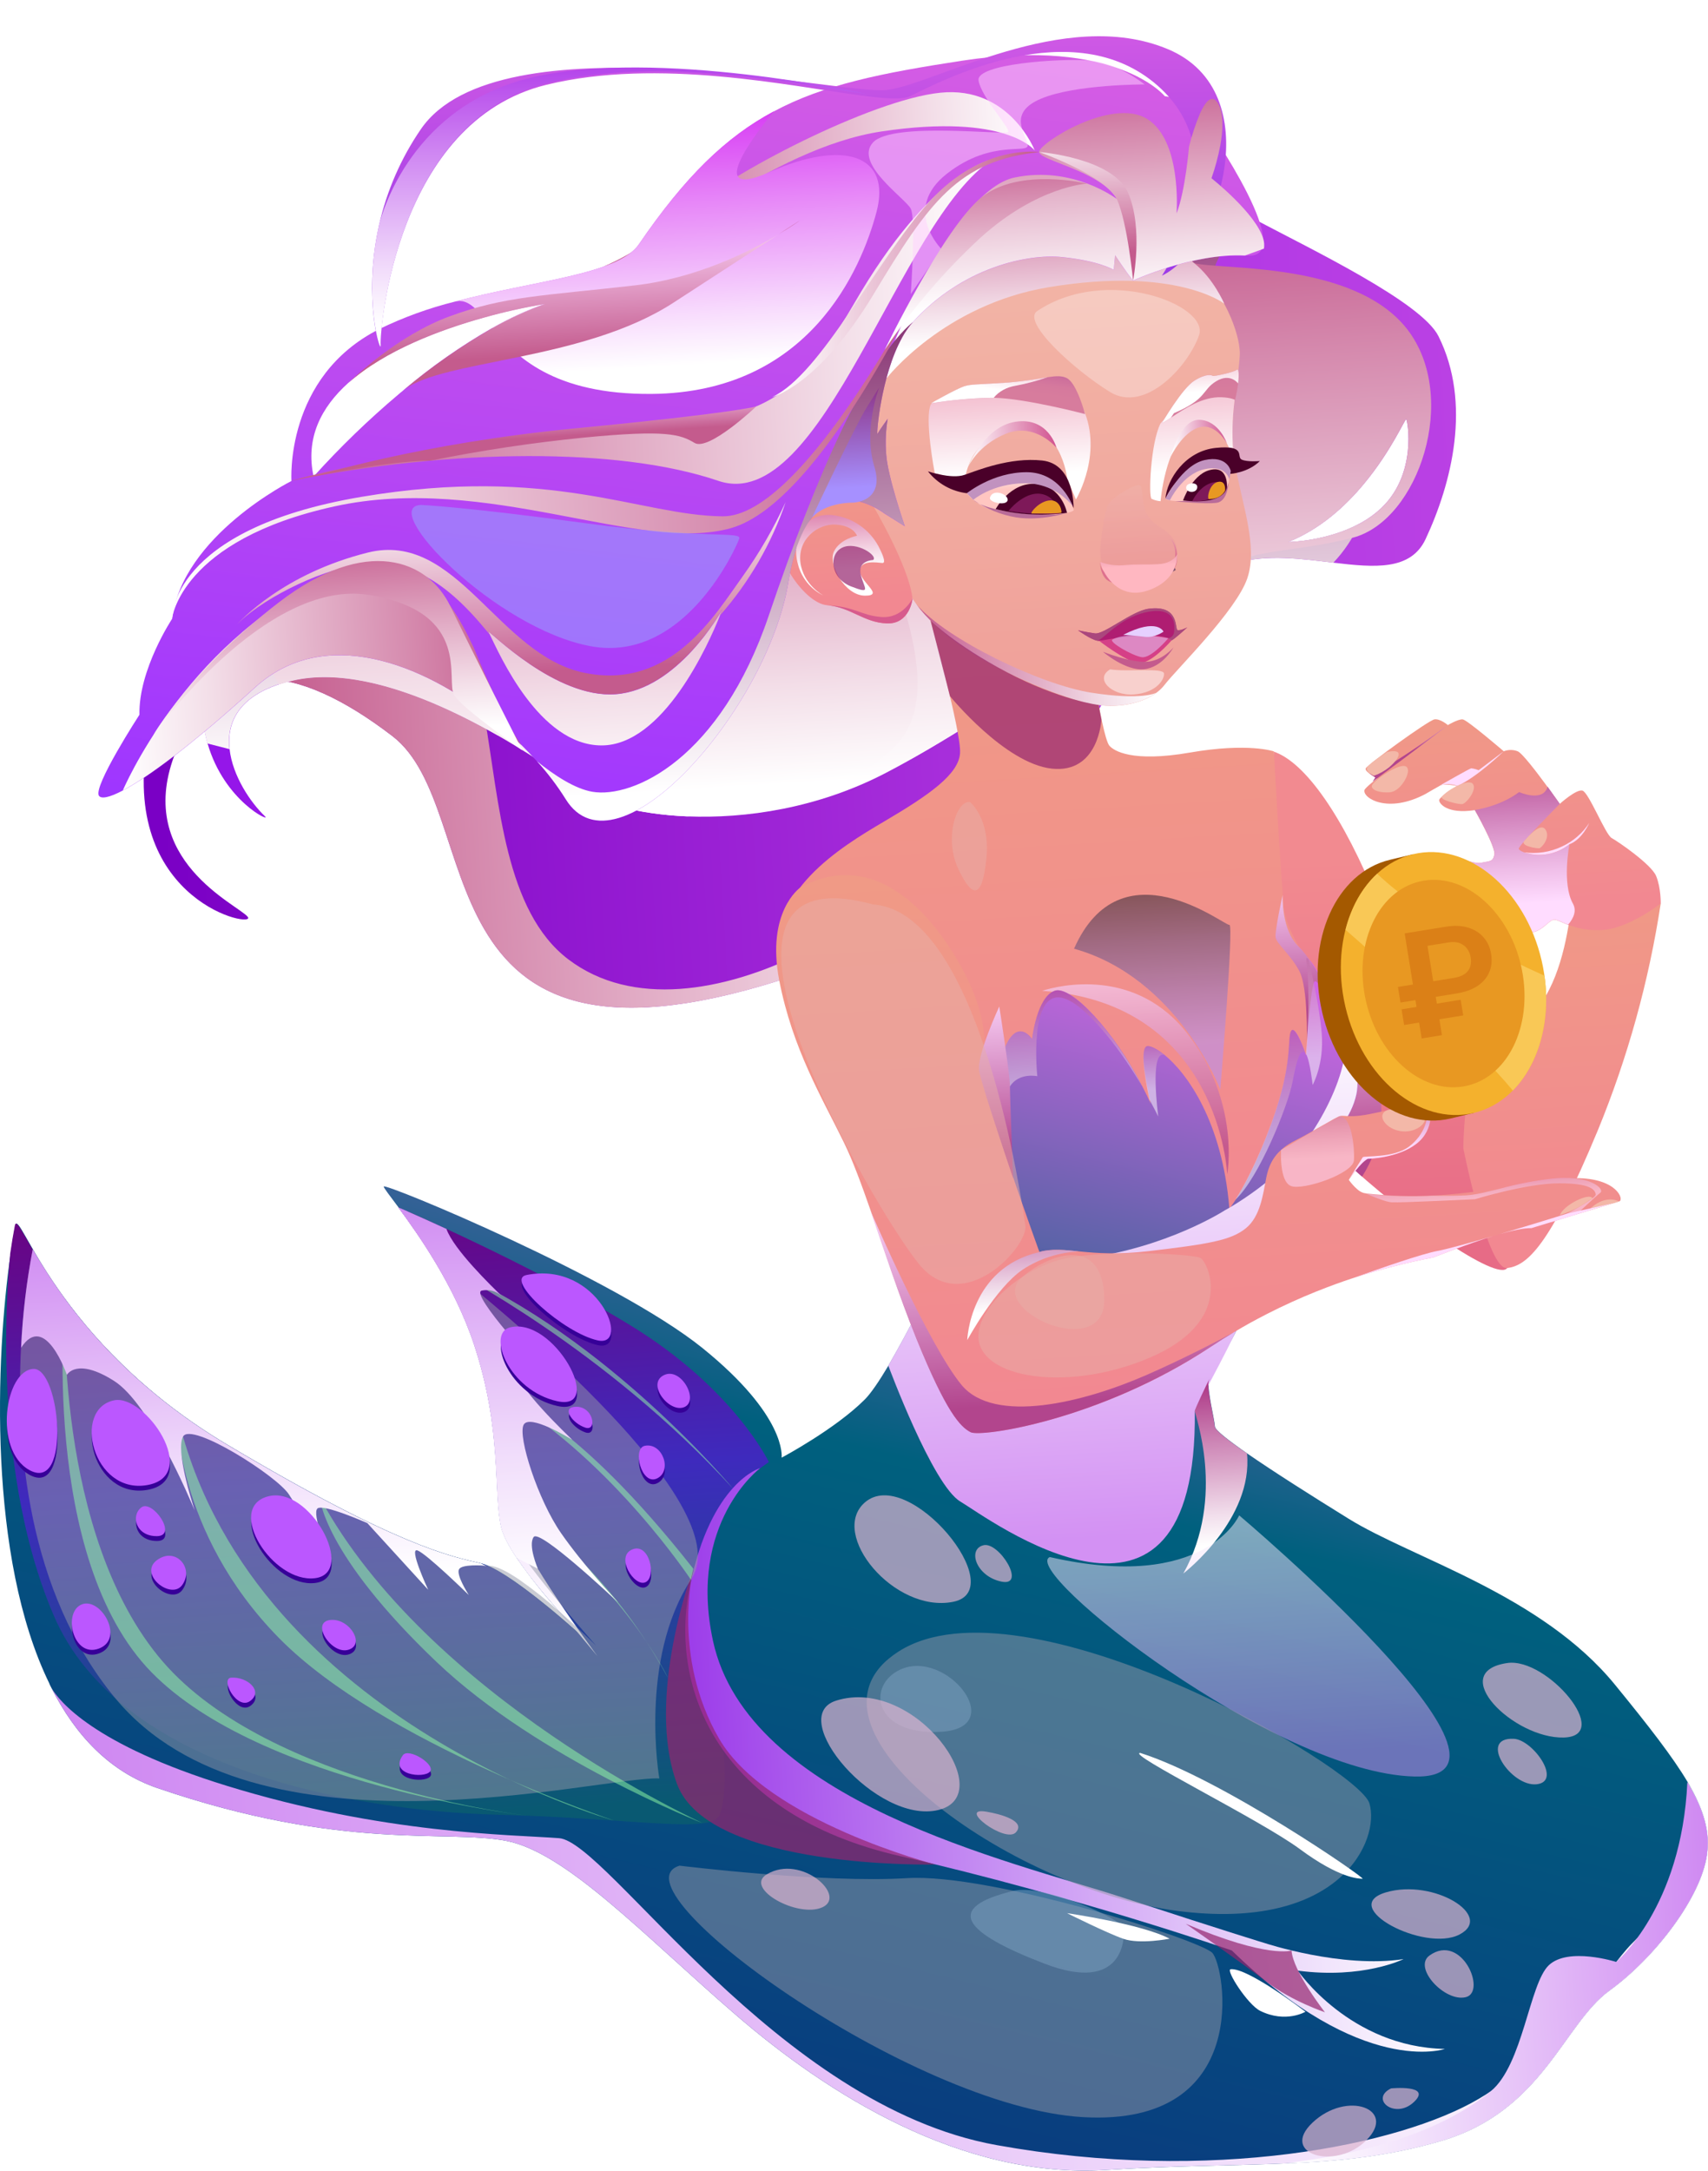 <svg width="222" height="282" viewBox="0 0 222 282" fill="none" xmlns="http://www.w3.org/2000/svg">
<path d="M163.026 60.531C152.592 68.343 147.708 88.051 134.328 104.742C126.813 114.12 116.615 122.544 101.252 127.382C53.634 142.381 63.506 105.218 51.01 95.624C44.771 90.841 38.961 88.079 34.066 88.208C29.172 88.336 25.186 91.369 22.652 98.166C17.587 111.755 30.936 117.514 32.198 119.105C33.46 120.696 15.941 117.319 19.05 96.874C22.16 76.429 67.403 70.308 87.293 79.507C103.328 86.93 146.782 68.106 163.026 60.531Z" fill="url(#paint0_linear_950_10260)"/>
<path d="M169.255 57.544C169.255 57.544 166.922 58.714 163.016 60.531C164.866 59.111 166.991 58.094 169.255 57.544Z" fill="url(#paint1_linear_950_10260)"/>
<path style="mix-blend-mode:multiply" d="M134.324 104.752C126.809 114.131 116.611 122.554 101.248 127.393C53.63 142.392 63.502 105.228 51.006 95.634C44.767 90.851 38.957 88.09 34.062 88.218C36.253 85.728 41.709 79.739 44.486 78.67C71.153 68.364 57.339 112.127 73.888 124.642C90.436 137.157 121.377 116.528 125.245 104.544C127.145 98.715 130.92 100.932 134.324 104.752Z" fill="url(#paint2_linear_950_10260)"/>
<path d="M186.965 43.67C184.764 39.266 170.624 32.482 163.088 28.498C160.849 27.31 159.203 26.375 158.631 25.823C158.631 25.823 140.134 11.908 116.511 25.785C109.991 29.606 105.314 36.817 101.557 44.983C91.688 66.425 88.298 94.266 74.135 85.971C63.042 79.482 49.378 78.037 39.471 80.156C31.734 81.806 26.326 85.624 26.247 90.855C26.205 92.792 26.453 94.725 26.982 96.59C29.169 104.162 35.401 106.941 34.427 106.027C32.594 104.29 30.23 100.817 29.841 97.322C29.467 93.998 30.881 90.674 36.258 88.896C36.827 88.705 37.405 88.544 37.991 88.413C46.168 86.478 56.685 90.955 64.682 95.52C68.421 97.672 72.033 100.038 75.5 102.606C80.54 106.326 98.787 108.9 115.131 100.393C116.178 99.851 117.24 99.272 118.317 98.656C132.248 90.848 148.211 78.652 157.612 74.341C158.62 73.862 159.663 73.459 160.731 73.136C164.707 71.976 169.213 72.605 173.321 73.098C178.684 73.737 183.356 74.14 185.29 70.041C188.684 62.788 191.325 52.389 186.965 43.67ZM179.64 65.901C178.759 66.746 177.765 67.463 176.687 68.034C172.396 70.35 167.435 70.413 167.435 70.413C171.595 68.742 174.85 65.783 177.276 62.858C180.867 58.547 182.653 54.313 182.777 54.469C182.985 54.733 184.16 61.493 179.64 65.897V65.901Z" fill="url(#paint3_linear_950_10260)"/>
<path style="mix-blend-mode:multiply" d="M167.437 70.409C167.437 70.409 172.397 70.347 176.689 68.03C175.857 69.9 174.712 71.614 173.305 73.098C169.198 72.605 164.692 71.976 160.716 73.136C159.647 73.459 158.604 73.862 157.596 74.341C148.195 78.666 132.233 90.862 118.301 98.656C118.079 92.932 114.488 85.613 97.395 85.891C82.677 86.131 71.744 90.942 64.666 95.516C56.666 90.952 46.149 86.485 37.975 88.409C37.389 88.541 36.811 88.702 36.242 88.892C30.872 90.671 29.451 93.995 29.826 97.319L26.966 96.586C26.437 94.722 26.189 92.789 26.231 90.851C26.311 85.62 31.718 81.82 39.455 80.153C49.359 78.034 63.006 79.479 74.119 85.967C88.282 94.252 91.673 66.411 101.541 44.98C105.299 36.813 109.975 29.609 116.495 25.781C140.119 11.905 158.615 25.82 158.615 25.82C159.187 26.372 160.833 27.306 163.073 28.494C159.26 31.297 157.041 34.451 157.676 37.873C157.676 37.873 174.779 47.178 177.261 62.844C174.852 65.779 171.59 68.739 167.437 70.409Z" fill="url(#paint4_linear_950_10260)"/>
<path style="mix-blend-mode:multiply" d="M182.888 42.749C175.955 33.875 158.512 35.108 155.178 34.173L121.62 33.611L101.556 44.983L39.474 80.166L33.234 83.706L36.267 88.916C36.837 88.726 37.415 88.565 38.001 88.433C49.842 85.634 66.543 96.249 73.503 101.161C74.307 101.73 74.99 102.23 75.514 102.616C77.819 104.318 82.907 105.78 89.317 106.051C96.887 106.367 106.302 105.009 115.145 100.403C129.762 92.796 147.5 79.006 157.625 74.352C162.44 71.153 168.288 71.851 175.882 69.836C184.385 67.585 189.744 51.544 182.888 42.749ZM179.64 65.897C175.134 70.312 167.435 70.413 167.435 70.413C177.699 66.283 182.569 54.209 182.777 54.469C182.985 54.73 184.16 61.493 179.64 65.897Z" fill="url(#paint5_linear_950_10260)"/>
<path style="mix-blend-mode:multiply" d="M116.493 96.763C109.432 104.103 96.069 105.715 89.292 106.052C82.883 105.781 77.794 104.315 75.489 102.616C74.966 102.231 74.283 101.73 73.478 101.161L57.148 71.875C57.148 71.875 112.09 42.559 109.598 51.461C107.106 60.364 126.181 86.669 116.493 96.763Z" fill="url(#paint6_linear_950_10260)"/>
<path d="M195.89 164.734C194.615 166.509 182.656 158.214 174.454 150.523C171.75 147.984 169.456 145.511 168.104 143.496C162.61 135.306 165.57 97.645 165.57 97.645C169.65 99.035 174.582 105.999 179.179 117.368C179.387 117.868 179.584 118.376 179.789 118.89C184.358 130.592 189.561 133.951 192.361 138.192C192.469 138.359 192.573 138.54 192.677 138.696C192.991 139.248 193.251 139.83 193.453 140.433C194.205 142.517 194.892 145.594 195.415 148.877C196.511 155.65 196.923 163.302 195.89 164.734Z" fill="url(#paint7_linear_950_10260)"/>
<path style="mix-blend-mode:multiply" d="M175.03 144.997C175.03 144.997 176.694 143.093 176.195 138.265C175.696 133.437 172.344 128.268 172.344 128.268C172.344 128.268 175.758 131.266 178.611 139.057C179.432 141.321 179.718 143.746 179.444 146.14C179.17 148.534 178.345 150.831 177.034 152.85L176.081 152.006L175.03 144.997Z" fill="url(#paint8_linear_950_10260)"/>
<path d="M120.947 80.608C120.947 80.608 124.947 95.061 124.784 97.819C124.621 100.577 120.829 103.238 114.95 106.697C109.071 110.157 99.83 115.788 101.084 125.305C102.329 134.767 123.533 153.191 122.378 160.84C121.224 168.488 161.167 163.056 161.167 163.056C163.096 159.187 164.571 155.107 165.562 150.898C165.562 150.898 175.518 146.324 176.052 139.509C176.585 132.693 167.386 123.225 166.883 117.973C166.38 112.721 165.576 97.611 165.576 97.611C165.576 97.611 162.245 96.451 154.671 97.763C147.097 99.076 144.757 97.524 144.192 96.871C143.627 96.218 142.806 91.553 142.806 91.553L120.947 80.608Z" fill="url(#paint9_linear_950_10260)"/>
<path style="mix-blend-mode:multiply" opacity="0.7" d="M159.509 152.548C159.509 152.548 161.242 143.403 154.51 134.507C147.72 125.528 137.591 128.015 135.445 128.72C158.569 130.252 159.509 152.548 159.509 152.548Z" fill="url(#paint10_linear_950_10260)"/>
<path d="M161.141 46.209C160.863 50.506 159.608 54.685 160.472 59.968C161.335 65.251 163.56 70.885 162.122 75.123C160.683 79.361 152.87 86.996 151.376 88.958C151.068 89.355 150.705 89.706 150.298 90C148.44 91.365 145.289 92.133 141.701 91.414C137.736 90.625 124.342 85.634 119.139 78.531C119.131 78.525 119.125 78.518 119.121 78.51C118.526 77.713 118.034 76.843 117.659 75.922C117.659 75.922 114.885 71.309 111.891 60.44C108.861 49.488 114.06 29.491 134.599 27.619C154.908 25.757 161.421 41.905 161.141 46.209Z" fill="url(#paint11_linear_950_10260)"/>
<path style="mix-blend-mode:multiply" d="M115.203 49.176C115.203 49.176 122.635 39.547 136.421 37.289C152.91 34.587 159.122 39.446 159.122 39.446C159.122 39.446 157.708 36.132 155.181 34.163C152.654 32.193 146.837 27.813 137.651 27.445C128.413 27.087 115.907 39.891 115.203 49.176Z" fill="url(#paint12_linear_950_10260)"/>
<path d="M118.604 77.756C118.604 77.756 118.278 81.097 115.266 80.986C112.253 80.875 110.583 78.878 107.487 78.621C104.392 78.364 99.435 71.187 101.123 66.192C102.308 62.667 108.974 61.903 113.439 65.619C113.439 65.619 118.167 73.608 118.604 77.756Z" fill="url(#paint13_linear_950_10260)"/>
<path d="M215.857 117.361C214.315 127.472 211.572 137.362 207.687 146.82C201.343 162.104 198.445 164.4 195.901 164.733C193.357 165.067 190.195 149.165 190.195 149.165C190.195 149.165 190.258 140.162 192.372 138.185C194.487 136.209 196.625 134.861 199.821 130.953C200.022 130.707 200.213 130.45 200.397 130.186C200.409 130.172 200.42 130.157 200.428 130.14C203.146 126.153 204.019 119.966 204.338 116.594C204.671 112.967 215.857 117.361 215.857 117.361Z" fill="url(#paint14_linear_950_10260)"/>
<path style="mix-blend-mode:multiply" d="M150.844 55C149.537 57.553 149.267 64.549 149.676 64.8C150.043 64.975 150.439 65.081 150.844 65.112C150.844 65.112 151.444 57.842 154.692 55.734C157.94 53.625 159.735 58.165 159.735 58.165L160.255 58.252C160.138 56.356 160.186 54.453 160.397 52.566C160.602 51.092 160.37 50.488 160.397 49C160.397 49 155.997 49 150.844 55Z" fill="url(#paint15_linear_950_10260)"/>
<path style="mix-blend-mode:multiply" d="M139.846 64.89C139.846 64.89 143.655 58.543 140.5 52.5C125.415 48 122.006 52 121 52.5C120.113 54.254 121.495 61.472 121.495 61.472L125.415 62.41C125.415 62.41 125.741 56.852 131.814 55.695C137.887 54.539 138.712 62.173 138.712 62.173L139.846 64.89Z" fill="url(#paint16_linear_950_10260)"/>
<path d="M215.856 117.361C215.856 117.361 211.519 120.8 207.914 120.835C206.515 120.878 205.121 120.642 203.814 120.14C202.975 119.821 202.427 119.498 202.035 119.48C201.2 119.435 200.046 121.874 197.8 120.943C195.553 120.012 191.941 115.732 190.843 115.593C189.744 115.454 187.03 116.635 184.201 115.42C181.372 114.204 180.176 113.374 180.835 112.443C181.494 111.512 186.232 111.001 187.744 111.119C189.255 111.238 191.539 112.311 192.555 112.082C193.571 111.852 194.049 112.005 194.233 111.015C194.416 110.025 191.688 105.242 191.688 105.242C188.031 105.801 186.991 104.332 187.061 103.915C187.13 103.498 189.421 102.109 189.421 102.109H189.387C188.842 101.978 188.283 101.917 187.723 101.928C187.708 101.925 187.692 101.925 187.678 101.928C187.503 101.936 187.332 101.98 187.175 102.057C186.537 102.404 185.324 103.12 185.324 103.12C180.374 105.774 177.081 103.665 177.351 102.634C177.431 102.328 179.012 101.112 179.012 101.112C179.012 101.112 177.348 100.282 177.507 99.827C177.667 99.372 185.702 93.55 186.454 93.45C187.206 93.349 188.187 94.193 188.187 94.193C188.187 94.193 189.55 93.39 190.121 93.453C190.693 93.516 195.453 97.597 195.453 97.597C196.035 97.371 196.68 97.371 197.262 97.597C197.848 97.83 199.741 100.31 201.138 102.217L201.654 102.932L202.427 104.013C202.507 104.12 202.566 104.211 202.614 104.277L202.725 104.436C202.725 104.436 204.847 102.512 205.668 102.7C206.49 102.887 208.663 108.424 209.481 108.869C210.299 109.313 214.608 112.266 215.249 113.78C215.89 115.295 215.856 117.361 215.856 117.361Z" fill="url(#paint17_linear_950_10260)"/>
<path d="M221.866 240.94C221.111 246.431 215.169 254.268 209.193 258.596C203.217 262.924 200.527 274.244 187.355 278.11C180.655 280.073 174.353 280.729 167.361 281.031C160.501 281.34 152.972 281.32 143.741 281.893C124.905 283.063 107.5 271.983 95.638 261.746C83.627 251.378 73.634 240.658 65.807 239.144C57.98 237.629 44.569 240.533 20.467 232.284C14.227 230.151 9.794 225.406 6.671 219.251C6.591 219.091 6.515 218.935 6.432 218.775C6.432 218.775 6.432 218.74 6.432 218.737C-1.631 202.276 -0.546 176.21 1.367 162.931C1.565 161.541 1.776 160.301 1.984 159.225C2.494 156.581 7.101 174.31 29.597 187.708C51.654 200.851 58.68 202.213 62.469 203.075C66.064 203.887 74.892 211.849 75.707 212.589C74.927 211.783 66.077 202.592 65.135 198.278C64.14 193.762 65.294 185.71 61.644 174.685C59.103 167.023 54.437 160.412 51.806 156.863C50.624 155.272 49.851 154.296 49.876 154.136C49.952 153.615 80.078 166.064 91.302 175.119C102.256 183.963 101.604 189.246 101.59 189.361C101.805 189.253 108.634 185.592 112.426 181.778C113.175 181.024 114.246 179.468 115.483 177.388C118.241 172.615 120.741 167.698 122.971 162.656C125.959 155.97 128.472 149.221 128.919 145.389C128.95 145.136 128.971 144.893 128.982 144.667C128.982 144.667 129.612 137.372 131.158 135.035C132.704 132.697 134.143 134.997 134.143 134.997C134.143 134.997 134.763 129.501 137.107 128.702C139.232 127.98 144.781 133.913 148.466 141.11C148.49 141.155 148.518 141.2 148.535 141.238C148.9 141.949 149.247 142.667 149.575 143.392C149.575 143.392 149.523 143.194 149.447 142.85C149.1 141.238 148.102 136.521 149.007 135.952C149.319 135.757 150.216 136.105 151.381 137.056C154.3 139.453 158.851 145.702 159.78 156.908V157.05L159.978 156.783C160.116 156.585 160.324 156.272 160.612 155.841C161.61 154.268 163.385 151.076 165.292 145.865C168.183 137.918 167.271 134.823 167.843 133.923C168.304 133.194 169.302 135.778 169.645 136.733L169.763 137.081C169.763 137.081 169.763 137.018 169.781 136.91C169.878 135.799 170.408 129.422 169.822 124.725C169.784 124.42 169.892 124.378 170.103 124.59C170.876 125.285 173.07 129.015 174.661 133.076C175.94 136.32 176.835 139.79 176.335 142.135C175.043 148.199 167.368 152.208 166.786 152.781C166.203 153.354 162.768 167.054 161.704 170.448C160.775 173.39 158.141 177.217 157.333 178.913L157.288 179.01C157.28 179.033 157.269 179.055 157.257 179.076C157.192 179.218 157.142 179.367 157.108 179.52C156.913 180.642 157.839 184.262 157.915 185.321C157.95 185.773 159.59 187.058 162.113 188.819C165.507 191.167 170.481 194.321 175.285 197.291C183.563 202.428 200.323 207.128 209.904 218.851C214.334 224.27 217.409 228.23 219.353 231.499C221.523 235.219 222.275 238.008 221.866 240.94Z" fill="url(#paint18_linear_950_10260)"/>
<path style="mix-blend-mode:multiply" d="M176.303 142.138C175.01 148.203 167.335 152.211 166.753 152.785C166.17 153.358 162.735 167.057 161.671 170.451C160.742 173.393 156.101 181.605 155.293 183.303C155.716 217.792 128.432 197.197 124.82 195.061C121.208 192.925 115.461 177.409 115.461 177.409C118.219 172.636 120.718 167.719 122.948 162.677L140.738 163.5C151.653 162.139 159.231 157.21 159.231 157.21C159.231 157.21 159.411 157.12 159.74 156.929L159.952 156.803C162.358 155.362 164.614 153.683 166.687 151.791C170.632 148.193 176.271 138.672 174.635 133.09C175.907 136.323 176.802 139.794 176.303 142.138Z" fill="url(#paint19_linear_950_10260)"/>
<path d="M89.664 206.041C87.986 216.948 94.059 227.775 94.059 227.775C94.059 227.775 94.575 233.252 93.532 235.764C92.489 238.275 82.759 236.212 64.529 235.74C46.084 235.253 15.563 229.852 6.987 209.872C-1.717 189.576 1.316 163.042 1.316 163.042V162.927C1.514 161.538 1.722 160.305 1.93 159.221C2.096 158.363 2.703 159.669 4.232 162.298C6.563 166.353 9.303 170.158 12.409 173.653C17.37 179.194 23.156 183.935 29.56 187.707C51.61 200.855 58.64 202.213 62.425 203.074L62.512 203.095C62.829 203.176 63.139 203.285 63.437 203.422C65.17 204.182 67.558 205.871 69.76 207.59C71.961 209.309 73.985 211.088 75.008 211.998H75.029C75.344 212.283 75.562 212.481 75.663 212.578C75.507 212.415 75.015 211.904 74.332 211.164L74.297 211.133C74.286 211.111 74.27 211.091 74.252 211.074C73.774 210.567 73.212 209.948 72.606 209.257C70.651 207.091 68.838 204.801 67.177 202.4C66.137 200.851 65.361 199.399 65.118 198.281C64.123 193.748 65.278 185.714 61.624 174.689C59.083 167.026 54.418 160.416 51.787 156.862C51.787 156.862 52.203 157.036 52.962 157.366C54.04 157.842 55.811 158.623 58.033 159.648C64.162 162.486 73.774 167.158 82.107 172.274C95.428 180.465 99.934 189.93 99.934 189.93C95.659 192.819 92.423 197.01 90.707 201.883C90.322 202.967 90.025 204.079 89.816 205.211C89.75 205.485 89.709 205.759 89.664 206.041Z" fill="url(#paint20_linear_950_10260)"/>
<path d="M158.582 18.956C157.636 17.466 156.95 16.483 156.95 16.483C156.752 15.838 156.415 15.245 155.962 14.746C155.171 13.825 153.778 12.818 151.396 12.498C151.396 12.498 145.157 4.804 125.024 7.889C114.625 9.483 107.082 10.973 100.548 14.489C94.33 17.816 89.033 22.961 83.04 31.735C80.329 35.695 69.545 36.407 59.122 39.182C55.742 40.024 52.458 41.215 49.322 42.736C36.961 48.953 37.883 62.483 37.883 62.483C37.883 62.483 23.727 69.558 22.375 80.382C22.375 80.382 17.997 86.982 18.125 92.848C18.125 92.848 12.055 102.185 12.863 103.377C13.154 103.804 14.191 103.63 15.983 102.682C19.2 100.994 24.874 96.836 33.152 89.312C42.088 81.177 54.91 86.12 64.117 93.536C65.438 94.599 66.682 95.714 67.833 96.843C68.526 97.538 69.178 98.215 69.795 98.903C71.178 100.424 72.424 102.065 73.518 103.807C80.135 114.575 99.817 92.029 102.472 75.602C105.141 59.054 114.93 66.693 114.93 66.693L117.61 68.37C117.61 68.37 115.357 61.885 115.183 59.016C115.057 57.479 115.123 55.931 115.377 54.41C115.377 54.41 114.282 55.928 114.057 56.352C113.866 56.72 114.466 48.818 117.256 43.847C117.653 43.127 118.127 42.452 118.67 41.836C125.156 34.68 133.624 32.971 138.002 33.406C142.897 33.895 144.758 35.069 144.758 35.069L144.939 33.173C144.939 33.173 146.446 35.469 147.275 36.459C147.275 36.459 155.043 32.857 161.813 33.211C161.906 33.211 162 33.211 162.094 33.211C163.088 33.277 163.681 32.971 163.976 32.405C164.163 31.993 164.239 31.54 164.198 31.089C164.042 27.987 160.676 22.242 158.582 18.956ZM52.303 50.812C52.137 50.944 51.957 51.079 51.811 51.218C47.889 54.523 44.197 58.093 40.76 61.903C39.672 56.897 41.755 52.899 45.267 49.745L45.308 49.71C50.029 45.483 57.285 42.798 62.858 41.245C65.481 40.506 68.143 39.911 70.831 39.464C68.462 40.311 66.17 41.363 63.982 42.607C59.938 44.922 56.109 47.596 52.543 50.596C52.452 50.676 52.38 50.742 52.303 50.808V50.812ZM93.553 79.989V80.028C92.104 83.623 86.225 96.878 78.149 96.836C70.072 96.794 64.924 84.981 63.68 82.466C63.613 82.299 63.522 82.142 63.41 82.001C63.697 81.976 72.266 90.782 80.048 90.188C88.08 89.576 93.65 79.583 93.914 79.149C93.869 79.197 93.751 79.496 93.56 79.972L93.553 79.989Z" fill="url(#paint21_linear_950_10260)"/>
<path d="M151.021 35.808C151.228 35.509 161.216 20.566 150.465 11.126C139.467 1.458 122.348 10.524 118.335 12.478C117.333 12.962 115.112 12.825 112.043 12.424C102.743 11.195 85.563 7.468 71.026 11.014C51.518 15.77 49.331 42.785 49.459 44.837C49.54 46.271 47.129 39.01 49.223 29.461C49.223 29.461 49.227 29.396 49.263 29.272C50.265 24.792 52.113 20.55 54.706 16.777C64.768 2.109 109.015 12.302 115.157 11.697C121.298 11.092 138.339 0.737 151.807 6.39C165.081 11.95 158.315 32.391 151.021 35.808Z" fill="url(#paint22_linear_950_10260)"/>
<path d="M160.922 49.799V49.816C160.834 50.536 160.705 51.25 160.536 51.954C160.536 51.954 160.056 51.653 158.761 51.604C156.289 51.513 153.996 53.08 152.19 54.262C151.764 54.538 151.365 54.794 151 55C151 55 153.655 50.425 155.258 49.439C156.86 48.452 157.516 48.739 157.625 48.83C157.733 48.921 160.357 48.365 160.753 48.033C161.003 47.83 161.071 48.589 160.922 49.799Z" fill="url(#paint23_linear_950_10260)"/>
<path d="M141.026 53.789C141.026 53.789 133.253 51.739 129.174 51.677C129.056 51.672 128.94 51.676 128.825 51.675C126.194 51.736 123.58 51.976 121.013 52.394C121.206 52.276 124.41 50.473 125.351 50.18C126.292 49.886 127.121 49.969 131.122 49.698C132.833 49.543 134.53 49.309 136.202 48.996C137.277 48.837 138.082 48.804 138.686 49.133C140.001 49.846 141.026 53.789 141.026 53.789Z" fill="url(#paint24_linear_950_10260)"/>
<path d="M151.477 64.806C151.903 65.307 156.985 65.23 158.513 64.546C160.042 63.862 159.993 60.197 159.817 59.791C159.432 58.901 153.397 59.905 151.477 64.806Z" fill="url(#paint25_linear_950_10260)"/>
<path d="M139.564 66.269C139.266 66.863 134.017 67.224 130.43 66.616C126.842 66.008 125.598 64.028 125.532 63.837C125.466 63.646 130.783 60.576 134.641 61.559C138.5 62.542 139.564 66.269 139.564 66.269Z" fill="url(#paint26_linear_950_10260)"/>
<path d="M151.477 64.807C151.477 64.807 152.828 61.385 156.375 60.388C159.921 59.391 159.865 61.566 159.865 61.566C159.865 61.566 162.219 61.434 163.751 59.892C163.751 59.892 162.122 60.044 161.39 59.704C160.659 59.364 162.059 57.79 158.056 58.182C154.052 58.575 151.664 62.278 151.477 64.807Z" fill="#4A0029"/>
<path d="M139.539 66.002C139.061 64.773 138.221 63.719 137.132 62.979C136.042 62.239 134.754 61.848 133.438 61.858C130.691 61.803 127.99 62.575 125.684 64.074C124.693 63.958 123.735 63.648 122.864 63.16C121.993 62.672 121.227 62.017 120.609 61.232C120.609 61.232 123.66 62.275 125.355 61.691C127.05 61.107 131.248 59.371 135.47 59.826C139.692 60.281 139.539 66.002 139.539 66.002Z" fill="#4A0029"/>
<path d="M126.508 64.928C128.164 66.093 130.059 66.873 132.054 67.21C135.281 67.731 138.699 66.623 138.699 66.623C138.699 66.623 137.001 67.196 132.203 66.623C127.406 66.05 126.508 64.928 126.508 64.928Z" fill="#B96B99"/>
<path d="M152.742 65.126C152.742 65.126 156.777 65.532 158.177 65.31C159.578 65.088 159.682 62.695 159.682 62.695C159.682 62.695 159.335 64.23 158.191 64.615C157.047 65.001 152.742 65.126 152.742 65.126Z" fill="#B96B99"/>
<path d="M129.414 66.137C129.414 66.137 131.303 62.597 134.662 62.865C138.021 63.132 138.69 66.623 138.69 66.623C135.595 67.052 132.447 66.887 129.414 66.137Z" fill="#4A0029"/>
<path d="M153.766 65.018C153.766 65.018 154.878 61.781 157.111 61.1C159.693 60.308 159.475 63.275 159.475 63.275C159.475 63.275 159.381 65.651 153.766 65.018Z" fill="#4A0029"/>
<path style="mix-blend-mode:multiply" opacity="0.1" d="M143.007 71.209C143.007 71.209 142.843 73.855 144.076 74.391C145.309 74.928 146.829 74.813 147.303 74.8C147.778 74.788 148.675 75.234 149.773 74.831C150.87 74.429 151.135 73.974 152.058 73.624C152.981 73.275 153.462 71.253 152.381 69.849C151.299 68.445 149.837 68.349 148.995 66.627C148.433 65.475 148.578 63.236 148.149 63.02C147.72 62.805 144.86 64.359 144.131 65.41C143.401 66.461 143.007 71.209 143.007 71.209Z" fill="url(#paint27_linear_950_10260)"/>
<path style="mix-blend-mode:multiply" opacity="0.5" d="M143.044 72.356C143.044 72.356 142.765 73.981 143.612 75.071C144.459 76.161 146.722 75.797 146.722 75.797C147.357 75.973 148.016 76.035 148.67 75.981C149.757 75.887 151.608 74.497 151.608 74.497C151.608 74.497 152.906 74.531 152.994 72.619C153.082 70.706 152.166 70 152.166 70C152.41 70.354 152.585 70.756 152.681 71.183C152.776 71.611 152.79 72.054 152.721 72.487C152.484 73.95 151.527 73.957 151.527 73.957C151.527 73.957 151.024 74.995 149.482 75.106C148.345 75.192 147.209 74.251 147.209 74.251C147.209 74.251 145.19 75.057 143.963 74.559C142.736 74.061 143.044 72.356 143.044 72.356Z" fill="url(#paint28_linear_950_10260)"/>
<path d="M154.324 81.5C154.324 81.5 152.588 83.095 152.302 83.167C152.209 83.189 152.123 83.148 151.964 83.066C151.583 82.908 150.796 82.631 148.679 82.783C145.607 83.005 143.668 83.196 142.894 83.263C142.801 83.268 142.708 83.258 142.618 83.235C141.727 83.052 140.116 81.881 140.116 81.881C140.116 81.881 141.178 82.123 142.336 82.284C143.494 82.445 147.117 79.371 149.287 79.082C153.389 78.53 152.65 81.781 153.064 81.862C153.477 81.943 154.324 81.5 154.324 81.5Z" fill="#AF1D72"/>
<path d="M142.878 83.262C142.878 83.262 146.189 85.824 147.855 86.128C149.521 86.432 152.296 83.167 152.296 83.167C152.296 83.167 151.066 81.717 142.878 83.262Z" fill="#D54087"/>
<g style="mix-blend-mode:multiply">
<path d="M145.273 75.147C145.888 74.752 146.566 74.466 147.277 74.3C148.317 74.091 148.275 74.817 148.123 75.161C147.97 75.505 145.273 75.147 145.273 75.147Z" fill="#7E526D"/>
</g>
<g style="mix-blend-mode:multiply">
<path d="M151.211 74.88C151.748 74.387 152.126 73.838 152.428 73.716C152.729 73.595 152.806 74.064 152.806 74.064L151.211 74.88Z" fill="#7E526D"/>
</g>
<path style="mix-blend-mode:multiply" d="M143.359 84.668C143.359 84.668 146.268 87.183 148.691 86.94C151.114 86.697 152.528 84.099 152.528 84.099C152.528 84.099 151.069 85.894 148.964 85.974C146.86 86.054 143.359 84.668 143.359 84.668Z" fill="url(#paint29_linear_950_10260)"/>
<g style="mix-blend-mode:multiply" opacity="0.7">
<path d="M154.324 81.5C154.324 81.5 152.588 83.095 152.302 83.167C152.209 83.189 152.123 83.148 151.964 83.066L151.861 82.912C152.059 82.88 152.241 82.782 152.376 82.633C152.511 82.485 152.591 82.295 152.604 82.094C152.702 81.347 152.92 78.726 149.083 79.504C145.491 80.245 143.443 83.075 142.618 83.235C141.727 83.052 140.116 81.881 140.116 81.881C140.116 81.881 141.178 82.123 142.336 82.284C143.494 82.445 147.117 79.371 149.287 79.082C153.389 78.53 152.65 81.781 153.064 81.862C153.477 81.943 154.324 81.5 154.324 81.5Z" fill="#A85981"/>
</g>
<path style="mix-blend-mode:multiply" d="M150.292 89.993C148.434 91.358 145.283 92.126 141.695 91.407C137.73 90.619 124.336 85.627 119.133 78.524C123.026 83.06 135.22 88.944 141.848 89.986C148.476 91.028 150.292 89.993 150.292 89.993Z" fill="url(#paint30_linear_950_10260)"/>
<g style="mix-blend-mode:multiply" opacity="0.7">
<path d="M123.469 90.427C123.469 90.427 130.589 99.181 136.703 99.851C142.818 100.521 143.161 93.467 143.161 93.467L142.79 91.581C142.79 91.581 137.747 90.955 130.883 87.332C124.02 83.71 120.945 80.608 120.945 80.608L123.469 90.427Z" fill="#94246D"/>
</g>
<path style="mix-blend-mode:multiply" d="M114.368 71.333C113.847 70.228 113.073 69.261 112.11 68.51C111.146 67.76 110.02 67.248 108.822 67.016C104.624 66.147 102.835 69.993 103.681 73.178C103.897 74.08 104.309 74.923 104.888 75.647C105.467 76.371 106.198 76.959 107.03 77.367C107.03 77.367 104.374 75.977 104.031 73.011C103.688 70.045 106.291 68.006 108.635 68.148C110.978 68.29 111.387 69.603 111.387 69.603C111.387 69.603 109.172 69.993 108.388 71.66C107.605 73.327 109.806 77.37 112.416 77.381C115.027 77.391 111.81 75.679 111.779 74.178C111.747 72.677 114.063 73.091 114.694 73.136C115.325 73.181 114.368 71.333 114.368 71.333Z" fill="url(#paint31_linear_950_10260)"/>
<path style="mix-blend-mode:multiply" d="M118.609 77.756C118.609 77.756 118.283 81.097 115.271 80.986C112.258 80.875 110.588 78.878 107.492 78.621C111.208 78.812 111.87 79.958 114.591 80.156C117.312 80.354 118.609 77.756 118.609 77.756Z" fill="url(#paint32_linear_950_10260)"/>
<path style="mix-blend-mode:multiply" d="M164.283 32.298L163.978 32.412L161.811 33.197C155.041 32.85 147.273 36.445 147.273 36.445C146.445 35.455 144.937 33.159 144.937 33.159L144.757 35.056C144.757 35.056 142.895 33.882 138.001 33.392C133.623 32.958 125.154 34.667 118.669 41.822C118.125 42.438 117.651 43.113 117.254 43.833C116.627 44.16 116.273 44.358 116.273 44.358C116.273 44.358 124.246 24.649 131.872 23.061C139.498 21.474 145.186 25.872 145.186 25.872C143.003 22.162 135.072 20.877 135.068 19.737C135.065 18.598 144.528 12.592 149.11 15.454C153.558 18.233 152.951 27.265 152.923 27.72C154.071 24.819 154.542 19.067 154.542 19.067C154.908 17.586 155.388 16.135 155.977 14.729C156.67 13.2 157.523 12.148 158.303 13.415C159.083 14.683 158.972 16.951 158.598 18.945C158.324 20.375 157.945 21.782 157.464 23.155C157.464 23.155 163.309 27.765 164.213 31.089C164.325 31.482 164.348 31.895 164.283 32.298Z" fill="url(#paint33_linear_950_10260)"/>
<path style="mix-blend-mode:multiply" d="M117.258 43.84C114.485 48.821 113.868 56.724 114.059 56.345C114.284 55.921 115.38 54.403 115.38 54.403C115.125 55.925 115.06 57.472 115.185 59.009C115.359 61.878 117.612 68.363 117.612 68.363L114.932 66.686C114.932 66.686 105.143 59.044 102.474 75.595C99.819 92.022 80.137 114.568 73.52 103.801C72.427 102.058 71.181 100.417 69.797 98.896C72.095 100.751 74.733 102.467 76.972 102.852C82.276 103.762 93.635 98.569 99.923 79.965C106.249 61.246 112.86 46.643 118.673 41.819C118.128 42.438 117.654 43.116 117.258 43.84Z" fill="url(#paint34_linear_950_10260)"/>
<path style="mix-blend-mode:multiply" d="M37.867 62.462C58.78 58.255 80.573 58.099 93.353 62.462C106.99 67.11 116.81 28.512 129.057 20.679C129.057 20.679 121.126 21.957 111.014 39.436C100.938 56.87 94.32 53.74 77.117 55.737C49.279 58.978 37.867 62.462 37.867 62.462Z" fill="url(#paint35_linear_950_10260)"/>
<path style="mix-blend-mode:multiply" d="M22.36 80.361C22.36 80.361 21.965 68.787 46.95 64.549C71.645 60.381 83.226 66.981 93.926 67.075C104.558 67.179 120.271 36.032 120.271 36.032C120.271 36.032 106.87 65.21 95.049 68.596C83.17 71.997 63.298 61.427 43.473 65.783C23.459 70.177 22.36 80.361 22.36 80.361Z" fill="url(#paint36_linear_950_10260)"/>
<path style="mix-blend-mode:multiply" d="M67.819 96.836C66.668 95.707 65.423 94.592 64.103 93.529C54.896 86.113 42.074 81.17 33.138 89.305C24.86 96.829 19.186 100.987 15.969 102.675C15.969 102.675 23.914 83.841 42.029 75.234C53.191 69.947 58.03 76.547 61.586 84.165C61.669 84.38 65.548 94.019 67.819 96.836Z" fill="url(#paint37_linear_950_10260)"/>
<path style="mix-blend-mode:multiply" d="M134.496 19.557C134.496 19.557 130.853 14.649 114.62 17.07C100.089 19.237 85.201 32.853 78.414 34.628C78.414 34.628 83.343 32.777 88.976 27.706C94.609 22.634 113.216 12.967 122.225 12.043C131.235 11.119 134.496 19.557 134.496 19.557Z" fill="url(#paint38_linear_950_10260)"/>
<path style="mix-blend-mode:multiply" d="M96.526 74.88C98.691 71.853 100.561 68.625 102.11 65.241C100.257 70.667 97.352 75.672 93.562 79.969C93.753 79.493 93.86 79.194 93.888 79.128C93.642 79.562 88.071 89.549 80.022 90.167C72.24 90.761 63.672 81.955 63.384 81.98C63.496 82.121 63.587 82.278 63.654 82.445C63.443 82.195 63.228 81.938 63.016 81.677C57.363 74.835 52.409 72.566 46.745 73.341C41.081 74.116 33.431 78.204 30.609 81.33C31.265 80.58 36.89 74.501 47.82 71.781C59.422 68.898 64.715 85.13 76.001 87.412C87.222 89.688 92.962 79.816 96.526 74.88Z" fill="url(#paint39_linear_950_10260)"/>
<path style="mix-blend-mode:multiply" d="M113.921 27.553C111.966 34.906 105.221 50.996 84.703 51.173C71.878 51.277 66.99 46.223 63.974 42.617C66.162 41.373 68.454 40.321 70.824 39.474C68.136 39.921 65.474 40.516 62.851 41.256C61.586 39.766 60.574 38.824 59.125 39.172C69.552 36.393 80.336 35.698 83.043 31.724C89.036 22.95 94.333 17.806 100.552 14.478H100.583C100.583 14.478 90.184 26.719 99.983 22.37C109.782 18.021 115.883 20.182 113.921 27.553Z" fill="url(#paint40_linear_950_10260)"/>
<path style="mix-blend-mode:multiply" d="M112.669 12.204C103.277 10.966 85.928 7.21 71.249 10.779C51.55 15.566 49.345 42.77 49.475 44.837C49.557 46.281 47.121 38.968 49.235 29.353C49.235 29.353 49.238 29.288 49.275 29.162C49.725 27.393 53.677 13.698 69.118 10.068C85.37 6.223 112.235 12.108 112.669 12.204Z" fill="url(#paint41_linear_950_10260)"/>
<path style="mix-blend-mode:multiply" d="M174.13 131.846C174.13 131.846 171.069 125.114 168.791 122.968C166.514 120.821 166.712 116.267 166.712 116.267C166.712 116.267 165.672 120.953 165.8 121.783C165.928 122.613 167.748 124.01 168.889 126.16C170.029 128.31 169.863 135.191 169.863 135.191C169.863 135.191 170.4 127.81 170.875 127.487C171.35 127.164 174.13 131.846 174.13 131.846Z" fill="url(#paint42_linear_950_10260)"/>
<path style="mix-blend-mode:multiply" d="M162.082 188.812C162.894 197.298 154.079 204.2 153.805 204.412C159.406 194.37 155.229 183.65 155.295 183.279C155.361 182.907 156.859 179.805 157.226 179.062C157.161 179.204 157.111 179.353 157.077 179.506C156.883 180.628 157.808 184.248 157.885 185.307C157.919 185.776 159.559 187.075 162.082 188.812Z" fill="url(#paint43_linear_950_10260)"/>
<path style="mix-blend-mode:multiply" opacity="0.5" d="M169.611 136.744C169.008 136.271 168.572 137.487 167.993 140.565C167.414 143.642 163.649 152.996 160.578 155.848C161.576 154.275 163.351 151.082 165.258 145.872C168.149 137.925 167.237 134.83 167.809 133.93C168.27 133.204 169.268 135.788 169.611 136.744Z" fill="url(#paint44_linear_950_10260)"/>
<path style="mix-blend-mode:multiply" opacity="0.5" d="M171.792 134.236C172.121 138.269 170.613 140.947 170.613 140.947C170.613 140.947 170.266 137.779 169.75 136.914C169.847 135.802 170.377 129.425 169.792 124.729C169.754 124.423 169.861 124.381 170.072 124.593C170.28 125.455 171.497 130.547 171.792 134.236Z" fill="url(#paint45_linear_950_10260)"/>
<path style="mix-blend-mode:multiply" opacity="0.5" d="M148.442 141.12C146.154 137.091 141.492 130.807 138.41 129.734C133.585 128.056 134.826 139.807 134.826 139.807C134.826 139.807 132.476 139.286 131.273 141.117C130.07 142.947 129.727 147.209 129.727 147.209L128.898 145.427V145.393C128.93 145.139 128.95 144.896 128.961 144.67C128.961 144.67 129.592 137.376 131.138 135.038C132.684 132.7 134.122 135 134.122 135C134.122 135 134.743 129.505 137.086 128.706C139.207 127.99 144.757 133.93 148.442 141.12Z" fill="url(#paint46_linear_950_10260)"/>
<path style="mix-blend-mode:multiply" opacity="0.5" d="M151.338 137.056C149.376 136.33 150.547 145.046 150.547 145.046C150.547 145.046 150.117 144.17 149.403 142.836C149.057 141.225 148.058 136.508 148.963 135.938C149.275 135.768 150.173 136.115 151.338 137.056Z" fill="url(#paint47_linear_950_10260)"/>
<path style="mix-blend-mode:multiply" d="M187.164 102.036C187.164 102.036 191.008 99.841 191.223 99.806C191.554 99.847 191.878 99.933 192.187 100.059L195.466 97.579C195.466 97.579 191.958 100.994 189.428 102.095C188.702 101.817 187.903 101.796 187.164 102.036Z" fill="url(#paint48_linear_950_10260)"/>
<path style="mix-blend-mode:multiply" d="M203.819 120.123C202.98 119.803 202.433 119.48 202.041 119.463C201.206 119.418 200.051 121.856 197.805 120.925C195.559 119.994 191.947 115.715 190.848 115.576C189.749 115.437 187.035 116.618 184.207 115.402C181.378 114.186 180.182 113.356 180.841 112.425C181.499 111.494 186.238 110.984 187.749 111.102C189.261 111.22 191.545 112.293 192.561 112.064C193.576 111.835 194.055 111.988 194.238 110.998C194.422 110.008 191.694 105.225 191.694 105.225C191.694 105.225 194.914 104.797 197.452 102.897C197.452 102.897 200.54 104.287 201.154 102.203L201.67 102.918L202.443 103.998L202.63 104.262L202.741 104.422C202.741 104.422 197.403 109.775 197.403 110.254C197.403 110.734 201.057 112.047 203.989 109.678C203.989 109.678 202.991 114.798 204.443 117.386C204.949 118.299 204.554 119.254 203.819 120.123Z" fill="url(#paint49_linear_950_10260)"/>
<path style="mix-blend-mode:multiply" d="M178.408 101.546C178.408 101.546 186.526 95.561 188.197 94.175C188.197 94.175 179.455 100.678 177.992 100.469L178.755 101.001L178.408 101.546Z" fill="url(#paint50_linear_950_10260)"/>
<path d="M187.408 103.484C187.061 103.905 189.557 104.526 190.067 104.457C190.576 104.388 192.001 102.619 191.453 101.852C190.905 101.084 188.209 102.547 187.408 103.484Z" fill="#F3B8A8"/>
<path d="M198.037 109.362C197.846 109.956 199.791 110.234 200.071 110.199C200.352 110.164 201.6 108.789 200.855 107.739C200.109 106.69 198.037 109.362 198.037 109.362Z" fill="#F3B8A8"/>
<path d="M178.319 102.036C178.166 102.616 179.269 103.026 180.648 102.925C182.028 102.824 183.342 100.494 182.929 99.754C182.322 98.66 178.471 101.452 178.319 102.036Z" fill="#F3B8A8"/>
<path d="M180.303 97.687C182.667 97.187 181.815 98.604 180.563 99.674C179.97 100.15 179.301 100.522 178.584 100.775C178.584 100.775 177.676 100.39 177.641 99.875C177.606 99.361 180.303 97.687 180.303 97.687Z" fill="#F3B8A8"/>
<path style="mix-blend-mode:multiply" d="M98.804 190.719C98.804 190.719 89.365 197.781 92.665 213.127C97.171 234.09 131.222 241.714 145.822 246.473C160.252 251.186 164.388 252.42 164.388 252.42C164.388 252.42 174.388 255.737 182.43 254.504C182.43 254.504 177.158 257.123 168.686 256.001C168.686 256.001 175.463 265.932 187.796 266.171C187.796 266.171 177.03 269.902 160.114 253.385C160.114 253.385 139.915 246.365 116.923 241.106C93.535 235.753 86.883 219.525 89.663 206.023C92.457 192.473 98.804 190.719 98.804 190.719Z" fill="url(#paint51_linear_950_10260)"/>
<path style="mix-blend-mode:multiply" d="M221.867 240.94C221.112 246.431 215.17 254.268 209.194 258.596C203.218 262.924 200.528 274.244 187.356 278.11C174.094 282.004 162.367 280.732 143.742 281.893C124.906 283.063 107.502 271.983 95.64 261.746C83.629 251.378 73.635 240.658 65.808 239.144C57.981 237.629 44.57 240.533 20.468 232.283C14.229 230.151 9.795 225.406 6.672 219.251C7.667 220.967 12.145 226.642 29.467 231.988C49.88 238.279 66.373 238.317 72.668 238.793C78.963 239.269 100.95 273.528 129.516 278.662C157.494 283.699 181.928 278.7 192.195 272.66C202.463 266.619 208.907 255.681 212.113 252.482C215.319 249.283 221.881 242.061 219.333 231.509C221.524 235.219 222.276 238.008 221.867 240.94Z" fill="url(#paint52_linear_950_10260)"/>
<g style="mix-blend-mode:multiply" opacity="0.7">
<path d="M90.123 203.787C90.123 203.787 83.804 220.515 88.002 231.769C92.162 242.93 121.598 242.214 121.598 242.214C121.598 242.214 99.711 236.563 93.493 225.91C87.215 215.152 90.123 203.787 90.123 203.787Z" fill="#94246D"/>
</g>
<path style="mix-blend-mode:multiply" opacity="0.5" d="M136.451 202.275C132.482 204.012 165.707 230.331 183.843 230.783C201.775 231.227 161.066 196.857 161.066 196.857C161.066 196.857 156.681 206.892 136.451 202.275Z" fill="url(#paint53_linear_950_10260)"/>
<path style="mix-blend-mode:multiply" d="M77.668 215.162L75.041 212.012L74.347 211.189L74.316 211.154L74.264 211.102C71.533 208.146 65.855 201.695 65.109 198.288C64.115 193.772 65.269 185.721 61.619 174.696C59.078 167.033 54.412 160.423 51.781 156.873L52.953 157.38C57.446 162.547 61.05 168.427 63.619 174.779C68.763 187.662 66.246 193.984 67.054 197.993C67.834 201.859 77.096 214.388 77.668 215.162Z" fill="url(#paint54_linear_950_10260)"/>
<path style="mix-blend-mode:multiply" d="M221.865 240.939C221.109 246.431 215.167 254.267 209.191 258.595C203.215 262.923 200.526 274.244 187.353 278.11C180.653 280.072 174.351 280.729 167.359 281.031C168.666 280.684 184.213 279.51 193.763 271.67C197.95 268.238 198.772 257.706 201.309 255.299C203.846 252.892 210.065 254.868 210.065 254.868C210.065 254.868 218.575 247.807 219.317 231.512C221.521 235.218 222.274 238.008 221.865 240.939Z" fill="url(#paint55_linear_950_10260)"/>
<g style="mix-blend-mode:soft-light" opacity="0.5">
<path d="M88.325 242.364C79.139 245.16 118.281 273.74 140.774 275.032C162.959 276.304 159.229 255.396 157.569 253.691C155.908 251.985 128.767 243.319 117.893 243.986C106.942 244.656 88.325 242.364 88.325 242.364Z" fill="#9497A8"/>
</g>
<g style="mix-blend-mode:soft-light" opacity="0.5">
<path d="M116.794 214.544C101.621 224.232 131.391 245.434 153 248.237C174.29 250.995 179.417 238.966 177.989 234.263C176.561 229.56 132.94 204.235 116.794 214.544Z" fill="#9497A8"/>
</g>
<g style="mix-blend-mode:soft-light" opacity="0.5">
<path d="M90.698 201.883C90.766 203.023 90.474 204.156 89.863 205.12C89.839 205.159 89.821 205.183 89.807 205.211C83.006 215.631 85.696 231.03 85.696 231.03C77.973 230.727 33.222 242.638 14.982 220.609C3.429 206.656 2.094 187.558 2.732 175.074C2.933 170.779 3.44 166.504 4.251 162.281C7.401 167.707 14.442 178.697 29.555 187.701C51.605 200.848 58.634 202.206 62.42 203.068L62.506 203.088C62.737 203.228 62.987 203.333 63.248 203.401H63.432C64.375 203.349 65.858 204.096 67.501 205.214C69.278 206.459 70.981 207.807 72.6 209.251C75.131 211.467 77.211 213.519 77.484 213.79C76.923 213.158 67.921 202.901 67.179 200.685C66.42 198.392 67.591 195.777 66.531 184.012C65.491 172.514 58.974 165.369 58.558 164.942C59.39 165.571 90.289 189.795 90.698 201.883Z" fill="#9497A8"/>
</g>
<path style="mix-blend-mode:screen" opacity="0.5" d="M139.602 123.245C145.692 109.445 159.187 120.314 159.793 120.151C160.4 119.987 158.611 141.527 158.611 141.527C158.611 141.527 153.058 126.983 139.602 123.245Z" fill="url(#paint56_linear_950_10260)"/>
<g style="mix-blend-mode:multiply">
<path d="M126.507 64.928C126.507 64.928 128.934 62.844 133.093 62.782C134.303 62.755 135.502 63.008 136.598 63.52C137.694 64.032 138.658 64.789 139.416 65.734C139.416 65.734 137.887 61.354 133.454 61.343C129.02 61.333 125.672 64.074 125.672 64.074L126.507 64.928Z" fill="#C192BF"/>
</g>
<g style="mix-blend-mode:multiply">
<path d="M152.056 64.984C152.056 64.984 153.681 61.583 156.562 60.954C159.442 60.326 159.782 62.306 159.782 62.306L159.973 61.191C159.973 61.191 159.543 59.106 156.572 59.766C153.601 60.426 151.477 64.806 151.477 64.806L152.056 64.984Z" fill="#C192BF"/>
</g>
<g style="mix-blend-mode:multiply" opacity="0.7">
<path d="M131.078 66.373C131.078 66.373 133.009 63.903 135.186 64.147C137.363 64.39 137.65 66.755 137.65 66.755C137.65 66.755 133.778 66.891 131.078 66.373Z" fill="#94246D"/>
</g>
<g style="mix-blend-mode:multiply" opacity="0.7">
<path d="M154.961 65.112C154.961 65.112 155.897 63.063 157.647 62.681C159.398 62.299 159.238 63.723 159.238 63.723C159.238 63.723 157.862 65.241 154.961 65.112Z" fill="#94246D"/>
</g>
<path style="mix-blend-mode:multiply" d="M136.18 48.992C134.848 49.467 133.458 49.84 132.03 50.105C131.439 50.2 130.881 50.388 130.389 50.657C129.896 50.927 129.479 51.273 129.163 51.675C129.045 51.67 128.929 51.674 128.814 51.673C126.183 51.733 123.569 51.974 121.001 52.392C121.194 52.274 124.398 50.471 125.34 50.177C126.281 49.884 127.11 49.967 131.11 49.695C132.819 49.54 134.512 49.305 136.18 48.992Z" fill="url(#paint57_linear_950_10260)"/>
<path style="mix-blend-mode:multiply" d="M160.922 49.794V49.811C160.922 49.811 159.907 48.381 158.037 49.549C156.167 50.717 156.938 51.815 152.586 53.675L152.19 54.262C151.764 54.538 151.365 54.794 151 55C151 55 153.655 50.426 155.258 49.44C156.86 48.454 157.516 48.741 157.625 48.832C157.733 48.923 160.357 48.367 160.753 48.035C161.003 47.825 161.071 48.584 160.922 49.794Z" fill="url(#paint58_linear_950_10260)"/>
<path style="mix-blend-mode:multiply" d="M143 72.999C143.998 73.371 145.068 73.513 146.13 73.415C147.903 73.254 148.601 73.383 150.479 73.29C152.585 73.186 152.992 72 152.992 72C152.992 72 153.348 75.289 149.207 76.707C145.067 78.126 143.147 73.98 143 72.999Z" fill="url(#paint59_linear_950_10260)"/>
<path style="mix-blend-mode:multiply" d="M55.93 59.846C62.538 58.512 69.209 57.511 75.917 56.845C86.625 55.803 88.431 56.432 90.278 57.54C92.126 58.648 98.293 52.802 98.293 52.802C98.293 52.802 95.429 53.663 74.988 55.623C54.329 57.602 40.758 61.91 40.758 61.91C40.758 61.91 50.041 59.909 55.93 59.846Z" fill="url(#paint60_linear_950_10260)"/>
<path style="mix-blend-mode:multiply" d="M19.961 95.433C19.961 95.433 34.464 75.06 48.007 77.297C61.429 79.517 57.886 88.447 59.023 90.288C60.16 92.129 67.876 97.458 67.876 97.458C67.876 97.458 61.415 84.706 58.517 78.722C55.619 72.737 47.609 69.531 36.26 78.239C24.911 86.947 19.961 95.433 19.961 95.433Z" fill="url(#paint61_linear_950_10260)"/>
<path d="M210.458 156.074C210.365 156.098 210.112 156.171 209.765 156.279C208.76 156.581 206.846 157.158 204.912 157.752L204.444 157.897L203.675 158.134L203.168 158.286L202.673 158.439L202.43 158.512L201.962 158.655L201.557 158.776C200.087 159.221 199.04 159.544 199.04 159.544C198.08 159.52 196.568 159.85 194.912 160.325L194.17 160.541C190.672 161.607 186.825 163.16 186.298 163.347C182.725 164.038 179.199 164.948 175.739 166.074C174.328 166.54 172.82 167.085 171.233 167.724L171.014 167.807C168.994 168.62 166.855 169.579 164.64 170.711L164.564 170.753C163.198 171.448 161.811 172.214 160.404 173.052C159.416 173.643 158.418 174.268 157.419 174.928C143.055 184.456 127.522 186.738 126.184 186.044C124.846 185.349 123.036 183.497 119.144 173.921C116.814 168.179 114.922 162.319 113.168 157.279C111.972 153.851 110.849 150.804 109.701 148.446C106.842 142.59 103.018 136.289 101.285 127.368C99.552 118.448 103.982 115.329 103.982 115.329C112.856 110.418 120.184 117.316 124.628 125.055C129.044 132.742 127.896 137.251 127.865 139.946C127.834 142.642 135.099 162.646 135.099 162.646C138.399 161.697 141.339 163.462 149.246 162.538C157.152 161.614 159.991 161.121 161.915 159.575C163.839 158.029 164.165 155.108 164.577 153.024C164.99 150.94 165.915 149.384 168.345 148.161C170.775 146.938 173.642 145.111 174.169 144.979C174.696 144.847 175.597 145.271 178.363 144.656C180.751 144.132 184.145 143.475 185.296 143.444C185.413 143.43 185.531 143.442 185.643 143.479C186.027 143.691 186.565 146.664 184.142 148.55C181.719 150.436 177.798 150.513 177.798 150.513C176.9 150.968 175.514 152.986 175.323 153.257C175.322 153.267 175.322 153.278 175.323 153.288C175.637 153.728 176 154.13 176.405 154.486C176.642 154.709 176.927 154.875 177.237 154.973C177.33 154.994 177.469 155.021 177.656 155.049C180.541 155.36 183.445 155.444 186.343 155.299C186.36 155.296 186.378 155.296 186.395 155.299C186.897 155.275 187.403 155.247 187.913 155.205C189.993 155.049 192.731 154.695 195.192 154.344C198.388 153.885 201.085 153.434 201.085 153.434C202.303 153.199 203.54 153.07 204.78 153.048C210.198 153.034 211.138 155.879 210.458 156.074Z" fill="url(#paint62_linear_950_10260)"/>
<path style="mix-blend-mode:multiply" d="M131.684 153.052C131.684 153.052 131.275 142.77 131.268 141.107C131.261 139.443 129.881 130.755 129.881 130.755C129.881 130.755 126.907 137.154 127.264 139.137C127.621 141.12 131.684 153.052 131.684 153.052Z" fill="url(#paint63_linear_950_10260)"/>
<path style="mix-blend-mode:multiply" d="M140.222 162.58C137.63 162.69 135.115 163.497 132.943 164.918C129.435 167.266 125.719 174.091 125.719 174.091C125.719 174.091 126.024 164.751 135.057 162.663C135.068 162.663 136.364 162.066 140.222 162.58Z" fill="url(#paint64_linear_950_10260)"/>
<path style="mix-blend-mode:multiply" d="M160.377 173.067C159.389 173.657 158.391 174.282 157.392 174.942C143.028 184.47 127.495 186.752 126.157 186.058C124.819 185.363 123.009 183.512 119.117 173.935C116.787 168.193 114.895 162.333 113.141 157.293C113.321 157.7 120.722 174.765 124.978 179.913C129.235 185.061 140.823 182.223 149.121 178.576C153.454 176.672 157.507 174.605 160.377 173.067Z" fill="url(#paint65_linear_950_10260)"/>
<path style="mix-blend-mode:multiply" opacity="0.5" d="M208.008 154.941C207.443 155.372 205.072 157.609 204.926 157.752L204.444 157.897L203.675 158.134L203.169 158.287L202.673 158.439L202.43 158.512L201.962 158.655L201.55 158.78C201.896 158.606 207.474 155.775 207.408 155.178C207.342 154.58 206.77 153.698 202.576 153.719C198.382 153.74 191.719 155.786 191.719 155.786C191.719 155.786 182.045 156.258 180.873 156.188C180.18 156.147 178.675 155.553 177.594 155.084C180.478 155.395 183.383 155.479 186.28 155.334C186.298 155.331 186.315 155.331 186.332 155.334C188.121 155.358 189.691 155.334 190.575 155.282C191.924 155.195 193.387 154.809 195.116 154.379C197.29 153.79 199.504 153.367 201.74 153.111C202.72 153.002 203.709 152.993 204.69 153.083C207.491 153.382 208.458 154.601 208.008 154.941Z" fill="url(#paint66_linear_950_10260)"/>
<path style="mix-blend-mode:multiply" opacity="0.5" d="M174.136 145.011C175.664 145.032 176.08 148.998 175.98 150.732C175.879 152.465 169.394 154.664 167.817 154.08C166.239 153.497 166.51 149.377 166.51 149.377C166.51 149.377 173.907 145.063 174.136 145.011Z" fill="url(#paint67_linear_950_10260)"/>
<path d="M180.645 144.128C178.884 144.476 179.705 146.24 181.445 146.8C183.185 147.359 184.78 146.532 185.151 145.681C185.522 144.83 184.874 143.597 184.874 143.597C183.456 143.701 182.044 143.878 180.645 144.128Z" fill="#F3B8A8"/>
<path d="M206.979 155.671C206.632 154.872 203.218 156.529 202.75 157.852C203.614 157.577 204.449 157.22 205.246 156.786C205.696 156.536 206.979 155.671 206.979 155.671Z" fill="#F3B8A8"/>
<path d="M206.43 157.293C206.43 157.293 208.239 155.091 210.461 156.074L206.43 157.293Z" fill="#F3B8A8"/>
<path style="mix-blend-mode:multiply" d="M186.825 162.51C188.166 162.26 191.106 161.44 194.149 160.551C190.652 161.618 186.804 163.17 186.277 163.358C182.705 164.048 179.179 164.959 175.719 166.085C179.611 164.685 184.808 162.889 186.825 162.51Z" fill="url(#paint68_linear_950_10260)"/>
<path style="mix-blend-mode:multiply" d="M209.781 156.279C208.776 156.581 206.863 157.158 204.928 157.752L204.447 157.897L203.677 158.134L203.171 158.287L202.675 158.439L202.433 158.512L201.965 158.655L201.559 158.776C200.089 159.221 199.042 159.544 199.042 159.544C198.082 159.52 196.571 159.85 194.914 160.325C199.316 159.026 203.708 157.651 203.708 157.651L209.781 156.279Z" fill="url(#paint69_linear_950_10260)"/>
<path style="mix-blend-mode:multiply" d="M184.107 148.581C181.681 150.474 177.764 150.544 177.764 150.544C176.866 150.999 175.48 153.017 175.289 153.288C175.476 152.986 176.97 150.558 177.126 150.336C177.282 150.113 181.116 150.488 183.147 148.946C185.179 147.404 185.92 144.997 185.293 143.569C185.276 143.534 185.265 143.496 185.251 143.461C185.368 143.447 185.486 143.459 185.598 143.496C185.993 143.722 186.53 146.695 184.107 148.581Z" fill="url(#paint70_linear_950_10260)"/>
<g style="mix-blend-mode:soft-light" opacity="0.5">
<path d="M127.271 172.671C125.944 178.829 138.149 181.174 149.394 176.391C160.639 171.608 157.02 163.959 156.032 163.417C155.044 162.875 142.107 162.219 137.199 163.816C132.291 165.414 128.01 169.253 127.271 172.671Z" fill="#E7AEA8"/>
</g>
<path style="mix-blend-mode:multiply" d="M198.102 110.723C199.786 110.96 201.503 110.694 203.038 109.959C204.475 109.294 205.697 108.237 206.563 106.909C206.563 106.909 205.648 109.07 203.984 109.671C203.17 110.325 202.204 110.765 201.177 110.949C200.149 111.133 199.092 111.055 198.102 110.723Z" fill="url(#paint71_linear_950_10260)"/>
<g style="mix-blend-mode:soft-light" opacity="0.5">
<path d="M8.451 168.742C8.451 168.742 5.13 202.359 19.689 217.236C34.012 231.874 68.492 235.868 68.492 235.868C68.492 235.868 35.045 231.974 21.141 215.836C7.009 199.424 8.451 168.742 8.451 168.742Z" fill="#94FFA8"/>
</g>
<g style="mix-blend-mode:soft-light" opacity="0.5">
<path d="M22.938 183.279C22.938 183.279 22.623 198.948 36.294 212.825C49.754 226.49 79.79 236.5 79.79 236.5C79.79 236.5 31.822 223.145 22.938 183.279Z" fill="#94FFA8"/>
</g>
<g style="mix-blend-mode:soft-light" opacity="0.5">
<path d="M41.562 194.522C41.562 194.522 41.909 201.772 56.756 215.913C69.994 228.504 91.347 236.848 91.347 236.848C91.347 236.848 55.622 220.598 41.562 194.522Z" fill="#94FFA8"/>
</g>
<g style="mix-blend-mode:soft-light" opacity="0.5">
<path d="M58.594 164.952C58.594 164.952 78.726 175.234 95.289 193.404C95.289 193.404 78.986 173.713 58.594 164.952Z" fill="#94FFA8"/>
</g>
<g style="mix-blend-mode:soft-light" opacity="0.5">
<path d="M65.844 181.643C65.844 181.643 74.51 183.949 90.108 203.786L89.793 205.211C89.793 205.211 79.709 189.962 65.844 181.643Z" fill="#94FFA8"/>
</g>
<g style="mix-blend-mode:soft-light" opacity="0.5">
<path d="M66.609 195.439C66.609 195.439 78.374 202.317 86.829 218C86.829 217.99 81.393 206.329 66.609 195.439Z" fill="#94FFA8"/>
</g>
<g style="mix-blend-mode:soft-light" opacity="0.5">
<path d="M131.736 245.636C122.54 247.848 125.31 251.082 135.771 255.098C146.143 259.075 146.243 251.641 146.014 250.46C145.786 249.279 135.64 244.698 131.736 245.636Z" fill="#7EA2C1"/>
</g>
<g style="mix-blend-mode:soft-light" opacity="0.5">
<path d="M117.002 216.896C112.613 218.931 113.494 225.496 122.343 224.968C131.193 224.44 123.013 214.106 117.002 216.896Z" fill="#7EA2C1"/>
</g>
<g style="mix-blend-mode:soft-light" opacity="0.5">
<path d="M148.767 10.967C148.767 10.967 139.796 10.942 135.338 12.808C130.88 14.673 133.334 17.386 133.577 18.772C133.82 20.158 128.988 17.942 123.077 22.565C117.167 27.188 122.384 32.374 122.384 32.374L118.377 38.203C118.377 38.203 119.07 28.445 118.377 27.108C117.684 25.771 110.928 21.224 113.479 18.497C116.03 15.771 130.811 17.632 131.047 17.125C131.282 16.618 127.549 12.63 127.189 10.46C126.828 8.289 137.778 7.573 141.536 7.844C145.293 8.115 148.767 10.967 148.767 10.967Z" fill="#FFD0FF"/>
</g>
<path style="mix-blend-mode:multiply" d="M82.553 37.067C90.488 36.157 97.459 32.655 101.164 30.467C98.603 32.127 94.214 34.983 87.541 39.314C75.843 46.925 57.564 46.699 52.531 50.631C56.098 47.63 59.926 44.957 63.97 42.642C66.158 41.397 68.45 40.346 70.82 39.498C68.132 39.946 65.47 40.541 62.847 41.28C57.273 42.833 50.022 45.518 45.297 49.745C45.831 49.217 51.665 43.559 58.49 41.079C65.631 38.456 70.643 38.428 82.553 37.067Z" fill="url(#paint72_linear_950_10260)"/>
<path style="mix-blend-mode:multiply" d="M103.992 28.623C103.76 28.796 102.782 29.484 101.219 30.411L103.992 28.623Z" fill="url(#paint73_linear_950_10260)"/>
<g style="mix-blend-mode:soft-light" opacity="0.5">
<path d="M54.733 65.595C49.01 65.8 64.383 81.653 76.762 83.946C89.032 86.221 95.757 70.975 96.08 69.979C96.402 68.982 91.709 70.086 76.054 67.964C60.244 65.821 54.733 65.595 54.733 65.595Z" fill="#94A9FF"/>
</g>
<path d="M128.674 64.64C128.487 65.296 130.886 65.769 130.966 64.963C131.046 64.157 129.014 63.435 128.674 64.64Z" fill="white"/>
<path d="M154.217 63.146C153.891 63.973 155.43 64.209 155.604 63.4C155.777 62.59 154.401 62.674 154.217 63.146Z" fill="white"/>
<path d="M134.084 66.707C133.883 66.575 135.124 65.074 136.479 65.004C137.835 64.935 138.032 66.477 137.949 66.606C137.866 66.734 134.084 66.707 134.084 66.707Z" fill="#E89822"/>
<path d="M157.132 64.827C156.852 64.827 157.132 62.893 158.266 62.611C159.399 62.33 159.233 63.723 159.233 63.723C159.233 63.723 158.769 64.859 157.132 64.827Z" fill="#E89822"/>
<g style="mix-blend-mode:soft-light" opacity="0.5">
<path d="M144.594 83.079C144.042 83.371 147.149 85.175 148.39 85.373C149.631 85.57 151.849 82.911 151.849 82.911C151.849 82.911 146.768 81.906 144.594 83.079Z" fill="#E6D0FF"/>
</g>
<path d="M145.998 82.469C146.934 82.555 147.515 82.566 148.807 82.727C150.099 82.889 151.23 82.054 151.23 82.054C151.23 82.054 150.457 80.19 145.998 82.469Z" fill="#E6D0FF"/>
<g style="mix-blend-mode:soft-light" opacity="0.3">
<path d="M134.805 40.412C132.746 41.801 139.626 48.054 144.254 50.912C148.882 53.771 154.525 47.439 155.852 43.531C157.18 39.623 143.789 34.382 134.805 40.412Z" fill="white"/>
</g>
<g style="mix-blend-mode:soft-light" opacity="0.5">
<path d="M144.295 86.954C142.216 88.163 144.458 90.427 147.38 90.212C150.303 89.997 151.374 88.27 151.291 87.485C151.207 86.7 146.493 87.315 144.295 86.954Z" fill="white"/>
</g>
<path style="mix-blend-mode:multiply" d="M105.547 67.238C105.547 67.238 111.02 55.55 112.639 52.951L114.261 50.35C114.261 50.35 112.182 55.838 113.634 60.569C115.086 65.3 110.785 65.3 110.785 65.3C110.785 65.3 107.339 65.234 105.547 67.238Z" fill="url(#paint74_linear_950_10260)"/>
<g style="mix-blend-mode:soft-light" opacity="0.5">
<path d="M126.107 104.217C124.443 103.811 122.616 108.733 124.55 112.856C126.485 116.979 127.691 116.59 128.211 111.495C128.731 106.399 126.107 104.217 126.107 104.217Z" fill="#E7AEA8"/>
</g>
<g style="mix-blend-mode:multiply" opacity="0.7">
<path d="M195.914 216.038C187.917 217.205 196.753 225.882 203.245 225.718C209.738 225.555 201.103 215.284 195.914 216.038Z" fill="#DCB3CF"/>
<path d="M196.752 225.882C192.045 225.666 196.405 232.172 199.743 231.787C203.082 231.401 199.224 225.996 196.752 225.882Z" fill="#DCB3CF"/>
<path d="M180.146 245.83C173.806 247.696 185.158 253.687 189.713 251.301C194.268 248.915 186.365 244.003 180.146 245.83Z" fill="#DCB3CF"/>
<path d="M185.806 254.031C183.594 255.608 187.82 260.145 190.541 259.44C193.262 258.734 189.983 251.047 185.806 254.031Z" fill="#DCB3CF"/>
<path d="M112.41 195.179C107.709 199.278 116.223 209.605 123.88 208.09C131.537 206.576 118.063 190.25 112.41 195.179Z" fill="#DCB3CF"/>
<path d="M127.834 200.737C125.706 201.244 126.863 204.787 130.17 205.464C133.477 206.142 129.865 200.247 127.834 200.737Z" fill="#DCB3CF"/>
<path d="M170.596 275.744C166.242 279.854 173.632 282.042 177.622 278.009C181.612 273.976 175.085 271.51 170.596 275.744Z" fill="#DCB3CF"/>
<path d="M180.806 271.295C177.984 272.684 181.309 275.383 183.766 273.077C186.224 270.77 180.806 271.295 180.806 271.295Z" fill="#DCB3CF"/>
<path d="M108.689 220.922C102.027 223.006 113.961 237.077 121.976 235.128C129.99 233.18 118.894 217.712 108.689 220.922Z" fill="#DCB3CF"/>
<path d="M128.245 235.357C124.231 234.663 130.671 239.526 132.037 238.039C133.403 236.552 129.992 235.653 128.245 235.357Z" fill="#DCB3CF"/>
<path d="M99.68 243.479C96.613 245.299 103.733 249.245 106.918 247.758C110.104 246.271 104.142 240.832 99.68 243.479Z" fill="#DCB3CF"/>
</g>
<g style="mix-blend-mode:soft-light" opacity="0.5">
<path d="M113.502 117.5C86.002 110 113.769 157.349 119.496 164.272C125.222 171.194 133.656 161.916 133.271 159.218C132.886 156.519 127.502 118.5 113.502 117.5Z" fill="#E7AEA8"/>
</g>
<g style="mix-blend-mode:soft-light" opacity="0.5">
<path d="M132.914 165.862C127.929 170.138 143.66 177.061 143.528 168.78C143.396 160.499 136.536 162.76 132.914 165.862Z" fill="#E7AEA8"/>
</g>
<g style="mix-blend-mode:soft-light">
<path d="M148.2 227.716C146.342 227.82 163.799 236.4 168.94 240.203C174.08 244.007 176.566 244.052 177.103 244.066C177.64 244.08 158.811 231.064 148.2 227.716Z" fill="white"/>
</g>
<g style="mix-blend-mode:multiply" opacity="0.7">
<path d="M154.117 249.912C154.117 249.912 161.372 254.952 164.62 257.453C167.868 259.954 172.212 261.409 172.212 261.409C172.212 261.409 168.028 256.067 167.872 253.382C167.886 253.375 164.832 254.479 154.117 249.912Z" fill="#94246D"/>
</g>
<path style="mix-blend-mode:multiply" d="M59.674 203.842C59.247 204.558 60.79 206.968 60.932 207.204C60.613 206.892 55.448 201.859 54.27 201.414C53.091 200.969 55.532 206.277 55.656 206.524L47.746 197.864C47.746 197.864 42.013 195.318 41.264 195.964C40.515 196.61 42.539 201.65 42.689 202.039C42.436 201.657 39.032 196.482 37.565 194.158C36.04 191.744 24.878 184.679 23.797 186.613C22.809 188.392 24.934 195.082 25.301 196.211C24.663 194.682 19.45 182.317 14.836 179.399C9.925 176.273 8.694 178.61 8.694 178.61C8.694 178.61 5.848 170.315 2.742 175.081C2.943 170.786 3.45 166.511 4.26 162.288C7.411 167.714 14.452 178.704 29.565 187.707C51.614 200.855 58.644 202.213 62.43 203.074L62.516 203.095C62.747 203.234 62.997 203.34 63.258 203.408C62.572 203.352 60.062 203.199 59.674 203.842Z" fill="url(#paint75_linear_950_10260)"/>
<path style="mix-blend-mode:multiply" d="M72.936 199.181C75.758 203.234 79.869 207.663 80.368 208.194C79.519 207.395 70.136 198.597 69.366 199.667C68.597 200.737 69.907 203.786 69.907 203.786L67.172 202.397C66.132 200.848 65.356 199.396 65.113 198.277C64.118 193.744 65.272 185.71 61.619 174.685C59.078 167.022 54.412 160.412 51.781 156.859C51.781 156.859 52.197 157.033 52.956 157.363C54.034 157.838 55.806 158.62 58.028 159.645C58.932 162.285 63.979 167.179 65.179 168.329C64.833 168.025 64.422 167.806 63.977 167.69C63.532 167.573 63.067 167.562 62.617 167.658C60.946 168.047 70.51 178.298 70.51 178.298C70.51 178.298 67.782 176.266 67.221 177.988C66.659 179.711 73.952 186.627 74.389 187.044C74.042 186.839 68.822 183.633 68.059 185.092C67.272 186.61 69.917 194.856 72.936 199.181Z" fill="url(#paint76_linear_950_10260)"/>
<path fill-rule="evenodd" clip-rule="evenodd" d="M66.292 173.073C63.283 173.858 66.16 181.257 72.462 182.653C78.764 184.05 72.029 171.583 66.292 173.073Z" fill="#360098"/>
<path fill-rule="evenodd" clip-rule="evenodd" d="M74.583 183.4C73.107 183.612 74.438 185.519 76.098 186.082C77.758 186.644 77.145 183.032 74.583 183.4Z" fill="#360098"/>
<path fill-rule="evenodd" clip-rule="evenodd" d="M83.832 188.444C82.161 188.767 83.378 193.654 85.409 192.689C87.441 191.723 86.158 187.992 83.832 188.444Z" fill="#360098"/>
<path fill-rule="evenodd" clip-rule="evenodd" d="M34.8 195.03C29.33 196.579 35.455 206.308 40.963 205.641C46.471 204.974 40.273 193.484 34.8 195.03Z" fill="#360098"/>
<path fill-rule="evenodd" clip-rule="evenodd" d="M43.19 211.043C40.216 211.105 43.006 215.558 45.27 214.937C47.533 214.315 45.589 211.008 43.19 211.043Z" fill="#360098"/>
<path fill-rule="evenodd" clip-rule="evenodd" d="M14.862 182.535C9.361 183.664 12.089 194.769 19.143 193.547C26.197 192.324 18.897 181.705 14.862 182.535Z" fill="#360098"/>
<path fill-rule="evenodd" clip-rule="evenodd" d="M18.401 196.454C16.99 197.544 17.707 200.226 20.446 200.184C23.184 200.143 19.811 195.363 18.401 196.454Z" fill="#360098"/>
<path fill-rule="evenodd" clip-rule="evenodd" d="M30.09 218.566C28.62 218.664 30.835 222.867 32.561 221.592C34.287 220.317 32.194 218.424 30.09 218.566Z" fill="#360098"/>
<path fill-rule="evenodd" clip-rule="evenodd" d="M68.479 166.255C65.501 166.831 73.332 173.803 77.731 174.751C82.129 175.699 77.831 164.438 68.479 166.255Z" fill="#360098"/>
<path fill-rule="evenodd" clip-rule="evenodd" d="M86.297 179.277C84.026 180.427 87.035 184.248 88.983 183.411C90.931 182.574 88.567 178.131 86.297 179.277Z" fill="#360098"/>
<path fill-rule="evenodd" clip-rule="evenodd" d="M82.21 201.911C79.975 202.849 82.481 206.843 83.944 206.166C85.406 205.488 84.446 200.969 82.21 201.911Z" fill="#360098"/>
<path fill-rule="evenodd" clip-rule="evenodd" d="M52.396 228.636C50.555 231.182 55.1 231.696 55.907 230.783C56.715 229.869 53.131 227.622 52.396 228.636Z" fill="#360098"/>
<path fill-rule="evenodd" clip-rule="evenodd" d="M20.892 203.012C17.502 204.749 22.185 208.636 23.704 206.541C25.222 204.446 23.118 201.866 20.892 203.012Z" fill="#360098"/>
<path fill-rule="evenodd" clip-rule="evenodd" d="M4.376 178.458C0.649 178.635 -0.824 188.982 3.821 191.581C9.343 194.675 7.849 178.294 4.376 178.458Z" fill="#360098"/>
<path fill-rule="evenodd" clip-rule="evenodd" d="M10.652 209.052C8.166 210.046 9.49 216.048 12.887 214.784C16.284 213.519 13.137 208.059 10.652 209.052Z" fill="#360098"/>
<path fill-rule="evenodd" clip-rule="evenodd" d="M66.261 172.448C63.252 173.233 66.129 180.635 72.431 182.028C78.733 183.421 71.984 170.958 66.261 172.448Z" fill="#BB57FF"/>
<path fill-rule="evenodd" clip-rule="evenodd" d="M74.552 182.775C73.075 182.987 74.406 184.897 76.067 185.457C77.727 186.016 77.114 182.407 74.552 182.775Z" fill="#BB57FF"/>
<path fill-rule="evenodd" clip-rule="evenodd" d="M83.817 187.819C82.146 188.142 83.362 193.029 85.394 192.063C87.425 191.098 86.125 187.371 83.817 187.819Z" fill="#BB57FF"/>
<path fill-rule="evenodd" clip-rule="evenodd" d="M34.769 194.408C29.299 195.954 35.424 205.683 40.932 205.02C46.44 204.356 40.242 192.859 34.769 194.408Z" fill="#BB57FF"/>
<path fill-rule="evenodd" clip-rule="evenodd" d="M43.159 210.435C40.184 210.494 42.975 214.951 45.239 214.329C47.502 213.707 45.557 210.383 43.159 210.435Z" fill="#BB57FF"/>
<path fill-rule="evenodd" clip-rule="evenodd" d="M14.837 181.91C9.339 183.039 12.064 194.144 19.118 192.925C26.172 191.706 18.858 181.08 14.837 181.91Z" fill="#BB57FF"/>
<path fill-rule="evenodd" clip-rule="evenodd" d="M18.369 195.825C16.959 196.916 17.676 199.598 20.415 199.556C23.153 199.514 19.78 194.738 18.369 195.825Z" fill="#BB57FF"/>
<path fill-rule="evenodd" clip-rule="evenodd" d="M30.05 217.941C28.581 218.038 30.796 222.241 32.522 220.967C34.248 219.692 32.168 217.799 30.05 217.941Z" fill="#BB57FF"/>
<path fill-rule="evenodd" clip-rule="evenodd" d="M68.448 165.63C65.47 166.21 73.301 173.178 77.7 174.129C82.098 175.081 77.8 163.802 68.448 165.63Z" fill="#BB57FF"/>
<path fill-rule="evenodd" clip-rule="evenodd" d="M86.266 178.655C83.995 179.802 87.001 183.623 88.952 182.789C90.904 181.955 88.536 177.506 86.266 178.655Z" fill="#BB57FF"/>
<path fill-rule="evenodd" clip-rule="evenodd" d="M82.171 201.289C79.936 202.223 82.442 206.218 83.904 205.541C85.367 204.863 84.407 200.351 82.171 201.289Z" fill="#BB57FF"/>
<path fill-rule="evenodd" clip-rule="evenodd" d="M52.365 228.014C50.524 230.557 55.069 231.071 55.876 230.158C56.684 229.244 53.096 226.997 52.365 228.014Z" fill="#BB57FF"/>
<path fill-rule="evenodd" clip-rule="evenodd" d="M20.861 202.387C17.471 204.123 22.154 208.01 23.672 205.916C25.191 203.821 23.087 201.24 20.861 202.387Z" fill="#BB57FF"/>
<path fill-rule="evenodd" clip-rule="evenodd" d="M4.346 177.836C0.616 178.013 -0.854 188.361 3.791 190.955C9.313 194.05 7.819 177.669 4.346 177.836Z" fill="#BB57FF"/>
<path fill-rule="evenodd" clip-rule="evenodd" d="M10.622 208.427C8.133 209.421 9.461 215.423 12.858 214.159C16.255 212.894 13.107 207.434 10.622 208.427Z" fill="#BB57FF"/>
<path style="mix-blend-mode:multiply" fill-rule="evenodd" clip-rule="evenodd" d="M114.992 45.445C114.992 45.445 122.722 29.467 127.627 25.594C132.532 21.721 141.302 23.857 141.302 23.857C141.302 23.857 134.872 24.163 127.436 30.884C122.732 35.231 118.555 40.118 114.992 45.445Z" fill="url(#paint77_linear_950_10260)"/>
<path style="mix-blend-mode:multiply" fill-rule="evenodd" clip-rule="evenodd" d="M135.055 19.744C135.055 19.744 143.8 22.85 145.173 25.879C146.546 28.908 147.274 36.452 147.274 36.452C147.274 36.452 148.615 29.661 146.639 25.076C144.663 20.491 135.055 19.744 135.055 19.744Z" fill="url(#paint78_linear_950_10260)"/>
<path style="mix-blend-mode:multiply" d="M125.758 60.791C125.758 60.791 126.995 57.859 130.763 56.338C134.531 54.817 137.318 58.165 137.318 58.165C137.318 58.165 136.278 54.132 131.98 54.789C127.838 55.428 125.758 60.791 125.758 60.791Z" fill="url(#paint79_linear_950_10260)"/>
<path style="mix-blend-mode:multiply" d="M152.172 59.308C152.172 59.308 153.711 56.102 155.884 55.515C158.058 54.928 159.469 57.599 159.469 57.599C159.469 57.599 158.481 54.667 155.94 54.535C153.399 54.403 152.172 59.308 152.172 59.308Z" fill="url(#paint80_linear_950_10260)"/>
<g style="mix-blend-mode:multiply" opacity="0.7">
<path fill-rule="evenodd" clip-rule="evenodd" d="M113.484 72.747C114.177 72.216 111.317 70.281 109.491 71.132C107.664 71.983 107.927 75.141 110.624 76.183C113.321 77.225 112.34 76.495 111.879 74.651C111.418 72.806 113.484 72.747 113.484 72.747Z" fill="#94246D"/>
</g>
<path style="mix-blend-mode:multiply" d="M100.359 51.579C100.359 51.579 106.374 50.158 113.58 38.168C120.787 26.177 124.6 20.873 135.072 19.758C135.072 19.758 127.678 18.622 120.804 26.188C113.93 33.753 106.734 48.648 100.359 51.579Z" fill="url(#paint81_linear_950_10260)"/>
<g style="mix-blend-mode:soft-light">
<path d="M159.957 255.82C159.263 255.893 162.168 260.419 163.79 261.222C167.111 262.865 169.683 261.34 169.683 261.34C169.683 261.34 162.172 255.577 159.957 255.82Z" fill="white"/>
</g>
<g style="mix-blend-mode:soft-light">
<path d="M152.023 251.853C148.386 249.929 138.688 248.533 138.688 248.533C138.688 248.533 143.887 251.131 146.026 251.871C148.165 252.611 152.023 251.853 152.023 251.853Z" fill="white"/>
</g>
<g filter="url(#filter0_d_950_10260)">
<path fill-rule="evenodd" clip-rule="evenodd" d="M197.357 121.484C199.2 129.383 196.612 136.984 191.462 140.1L191.573 140.573L188.524 141.303C181.482 142.967 174.019 136.79 171.853 127.507C169.688 118.224 173.641 109.35 180.683 107.687L183.659 106.974L183.77 107.446C189.791 107.89 195.508 113.552 197.357 121.484Z" fill="#A45900"/>
<path fill-rule="evenodd" clip-rule="evenodd" d="M200.371 120.76C202.536 130.043 198.583 138.917 191.541 140.58C184.499 142.243 177.035 136.068 174.869 126.784C172.703 117.501 176.657 108.628 183.7 106.961C190.742 105.293 198.205 111.477 200.371 120.76Z" fill="#F4B12D"/>
<path fill-rule="evenodd" clip-rule="evenodd" d="M200.745 122.755C201.592 128.73 199.943 134.325 196.631 137.67C191.697 131.663 180.116 121.351 174.882 116.782C175.63 113.838 177.054 111.298 178.999 109.502C185.111 115.362 195.761 120.523 200.745 122.755Z" fill="#F9C856"/>
<path fill-rule="evenodd" clip-rule="evenodd" d="M197.685 121.395C199.395 128.721 196.275 135.723 190.718 137.036C185.161 138.348 179.271 133.474 177.564 126.149C175.857 118.825 178.974 111.821 184.531 110.509C190.088 109.196 195.977 114.07 197.685 121.395Z" fill="#E89822"/>
<path d="M189.327 125.057L182.029 126.239L181.701 124.214L188.951 123.04C189.565 122.941 190.045 122.767 190.392 122.518C190.738 122.263 190.97 121.953 191.088 121.588C191.205 121.216 191.227 120.809 191.155 120.365C191.089 119.953 190.937 119.583 190.7 119.256C190.463 118.929 190.142 118.686 189.736 118.527C189.336 118.367 188.845 118.335 188.263 118.429L185.54 118.87L187.419 130.473L184.782 130.9L182.572 117.254L187.923 116.387C189.016 116.21 189.977 116.247 190.804 116.498C191.632 116.748 192.304 117.168 192.82 117.758C193.341 118.347 193.671 119.066 193.809 119.916C193.954 120.816 193.869 121.621 193.551 122.333C193.24 123.044 192.725 123.634 192.007 124.103C191.294 124.565 190.401 124.883 189.327 125.057ZM189.853 125.875L190.183 127.909L182.502 129.154L182.172 127.12L189.853 125.875Z" fill="#DB8017"/>
</g>
<defs>
<filter id="filter0_d_950_10260" x="150.858" y="90.289" width="70.511" height="75.685" filterUnits="userSpaceOnUse" color-interpolation-filters="sRGB">
<feFlood flood-opacity="0" result="BackgroundImageFix"/>
<feColorMatrix in="SourceAlpha" type="matrix" values="0 0 0 0 0 0 0 0 0 0 0 0 0 0 0 0 0 0 127 0" result="hardAlpha"/>
<feOffset dy="4"/>
<feGaussianBlur stdDeviation="10.2"/>
<feComposite in2="hardAlpha" operator="out"/>
<feColorMatrix type="matrix" values="0 0 0 0 1 0 0 0 0 0.986 0 0 0 0 0.649 0 0 0 0.6 0"/>
<feBlend mode="normal" in2="BackgroundImageFix" result="effect1_dropShadow_950_10260"/>
<feBlend mode="normal" in="SourceGraphic" in2="effect1_dropShadow_950_10260" result="shape"/>
</filter>
<linearGradient id="paint0_linear_950_10260" x1="18.602" y1="98.445" x2="165.058" y2="89.676" gradientUnits="userSpaceOnUse">
<stop offset="0.01" stop-color="#7A00C5"/>
<stop offset="1" stop-color="#BA41E4"/>
</linearGradient>
<linearGradient id="paint1_linear_950_10260" x1="163.005" y1="55.429" x2="169.397" y2="55.046" gradientUnits="userSpaceOnUse">
<stop offset="0.01" stop-color="#7A00C5"/>
<stop offset="1" stop-color="#BA41E4"/>
</linearGradient>
<linearGradient id="paint2_linear_950_10260" x1="35.056" y1="102.615" x2="134.244" y2="96.676" gradientUnits="userSpaceOnUse">
<stop stop-color="#C45B8D"/>
<stop offset="0.26" stop-color="#D589AD"/>
<stop offset="0.77" stop-color="#F3DEE8"/>
<stop offset="1" stop-color="white"/>
</linearGradient>
<linearGradient id="paint3_linear_950_10260" x1="24.75" y1="64.686" x2="189.661" y2="54.812" gradientUnits="userSpaceOnUse">
<stop offset="0.02" stop-color="#9516E9"/>
<stop offset="1" stop-color="#BA41E4"/>
</linearGradient>
<linearGradient id="paint4_linear_950_10260" x1="103.112" y1="96.055" x2="98.429" y2="18.173" gradientUnits="userSpaceOnUse">
<stop stop-color="white"/>
<stop offset="1" stop-color="#871D68"/>
</linearGradient>
<linearGradient id="paint5_linear_950_10260" x1="111.839" y1="101.53" x2="107.585" y2="30.778" gradientUnits="userSpaceOnUse">
<stop stop-color="white"/>
<stop offset="0.23" stop-color="#F3DEE8"/>
<stop offset="0.74" stop-color="#D589AD"/>
<stop offset="1" stop-color="#C45B8D"/>
</linearGradient>
<linearGradient id="paint6_linear_950_10260" x1="89.764" y1="102.617" x2="86.448" y2="47.458" gradientUnits="userSpaceOnUse">
<stop stop-color="white"/>
<stop offset="0.23" stop-color="#F3DEE8"/>
<stop offset="0.74" stop-color="#D589AD"/>
<stop offset="1" stop-color="#C45B8D"/>
</linearGradient>
<linearGradient id="paint7_linear_950_10260" x1="182.497" y1="162.056" x2="180.985" y2="111.5" gradientUnits="userSpaceOnUse">
<stop stop-color="#E76B86"/>
<stop offset="1" stop-color="#F28A90"/>
</linearGradient>
<linearGradient id="paint8_linear_950_10260" x1="177.344" y1="149.188" x2="175.852" y2="124.377" gradientUnits="userSpaceOnUse">
<stop stop-color="#B2458D"/>
<stop offset="0.2" stop-color="#C366A6"/>
<stop offset="0.75" stop-color="#EEBBE6"/>
<stop offset="1" stop-color="#FFDCFF"/>
</linearGradient>
<linearGradient id="paint9_linear_950_10260" x1="140.831" y1="161.375" x2="135.707" y2="76.146" gradientUnits="userSpaceOnUse">
<stop stop-color="#F28891"/>
<stop offset="1" stop-color="#F09B85"/>
</linearGradient>
<linearGradient id="paint10_linear_950_10260" x1="148.774" y1="149.616" x2="147.229" y2="123.912" gradientUnits="userSpaceOnUse">
<stop stop-color="#B2458D"/>
<stop offset="0.2" stop-color="#C366A6"/>
<stop offset="0.75" stop-color="#EEBBE6"/>
<stop offset="1" stop-color="#FFDCFF"/>
</linearGradient>
<linearGradient id="paint11_linear_950_10260" x1="138.593" y1="88.41" x2="134.711" y2="23.845" gradientUnits="userSpaceOnUse">
<stop stop-color="#F0A19A"/>
<stop offset="0.98" stop-color="#F3B8A8"/>
</linearGradient>
<linearGradient id="paint12_linear_950_10260" x1="137.328" y1="44.238" x2="136.096" y2="23.755" gradientUnits="userSpaceOnUse">
<stop stop-color="white"/>
<stop offset="0.23" stop-color="#F3DEE8"/>
<stop offset="0.74" stop-color="#D589AD"/>
<stop offset="1" stop-color="#C45B8D"/>
</linearGradient>
<linearGradient id="paint13_linear_950_10260" x1="110.193" y1="77.756" x2="109.092" y2="59.454" gradientUnits="userSpaceOnUse">
<stop stop-color="#F28891"/>
<stop offset="1" stop-color="#F09B85"/>
</linearGradient>
<linearGradient id="paint14_linear_950_10260" x1="205.304" y1="160.475" x2="202.364" y2="111.576" gradientUnits="userSpaceOnUse">
<stop stop-color="#F28891"/>
<stop offset="1" stop-color="#F09B85"/>
</linearGradient>
<linearGradient id="paint15_linear_950_10260" x1="155.7" y1="61.097" x2="154.696" y2="44.41" gradientUnits="userSpaceOnUse">
<stop stop-color="white"/>
<stop offset="1" stop-color="#EEA0B9"/>
</linearGradient>
<linearGradient id="paint16_linear_950_10260" x1="131.306" y1="61.72" x2="130.346" y2="45.763" gradientUnits="userSpaceOnUse">
<stop stop-color="white"/>
<stop offset="1" stop-color="#EEA0B9"/>
</linearGradient>
<linearGradient id="paint17_linear_950_10260" x1="197.613" y1="117.627" x2="195.895" y2="89.058" gradientUnits="userSpaceOnUse">
<stop stop-color="#F28891"/>
<stop offset="1" stop-color="#F09B85"/>
</linearGradient>
<linearGradient id="paint18_linear_950_10260" x1="95.115" y1="268.803" x2="133.079" y2="111.795" gradientUnits="userSpaceOnUse">
<stop stop-color="#093E7F"/>
<stop offset="0.51" stop-color="#00607E"/>
<stop offset="0.74" stop-color="#6C63B0"/>
<stop offset="0.98" stop-color="#DE66EB"/>
</linearGradient>
<linearGradient id="paint19_linear_950_10260" x1="149.006" y1="199.397" x2="144.905" y2="131.192" gradientUnits="userSpaceOnUse">
<stop stop-color="#D391F3"/>
<stop offset="0.67" stop-color="#F2DEFB"/>
<stop offset="1" stop-color="white"/>
</linearGradient>
<linearGradient id="paint20_linear_950_10260" x1="54.022" y1="235.991" x2="49.042" y2="153.176" gradientUnits="userSpaceOnUse">
<stop stop-color="#095972"/>
<stop offset="0.53" stop-color="#3E2ABD"/>
<stop offset="1" stop-color="#6D007E"/>
</linearGradient>
<linearGradient id="paint21_linear_950_10260" x1="93.635" y1="114.388" x2="106.804" y2="4.866" gradientUnits="userSpaceOnUse">
<stop offset="0.02" stop-color="#9F36FF"/>
<stop offset="1" stop-color="#D45CE4"/>
</linearGradient>
<linearGradient id="paint22_linear_950_10260" x1="103.993" y1="41.507" x2="103.586" y2="1.701" gradientUnits="userSpaceOnUse">
<stop offset="0.02" stop-color="#9536E9"/>
<stop offset="1" stop-color="#D45CE4"/>
</linearGradient>
<linearGradient id="paint23_linear_950_10260" x1="156.17" y1="50.92" x2="155.771" y2="44.492" gradientUnits="userSpaceOnUse">
<stop offset="0.02" stop-color="#D77C9D"/>
<stop offset="0.25" stop-color="#D5799D"/>
<stop offset="0.44" stop-color="#CD6F9C"/>
<stop offset="0.61" stop-color="#C05E9B"/>
<stop offset="0.78" stop-color="#AD4699"/>
<stop offset="0.93" stop-color="#962896"/>
<stop offset="1" stop-color="#8A1895"/>
</linearGradient>
<linearGradient id="paint24_linear_950_10260" x1="131.654" y1="50.895" x2="132.488" y2="45.044" gradientUnits="userSpaceOnUse">
<stop offset="0.02" stop-color="#D77C9D"/>
<stop offset="0.25" stop-color="#D5799D"/>
<stop offset="0.44" stop-color="#CD6F9C"/>
<stop offset="0.61" stop-color="#C05E9B"/>
<stop offset="0.78" stop-color="#AD4699"/>
<stop offset="0.93" stop-color="#962896"/>
<stop offset="1" stop-color="#8A1895"/>
</linearGradient>
<linearGradient id="paint25_linear_950_10260" x1="155.892" y1="61.319" x2="155.569" y2="55.935" gradientUnits="userSpaceOnUse">
<stop stop-color="#FFC6C1"/>
<stop offset="0.33" stop-color="#FFEBE7"/>
<stop offset="1" stop-color="white"/>
</linearGradient>
<linearGradient id="paint26_linear_950_10260" x1="132.695" y1="63.443" x2="132.35" y2="57.701" gradientUnits="userSpaceOnUse">
<stop stop-color="#FFC6C1"/>
<stop offset="0.33" stop-color="#FFEBE7"/>
<stop offset="1" stop-color="white"/>
</linearGradient>
<linearGradient id="paint27_linear_950_10260" x1="150.321" y1="71.984" x2="149.625" y2="59.969" gradientUnits="userSpaceOnUse">
<stop stop-color="#D04F8D"/>
<stop offset="1" stop-color="white"/>
</linearGradient>
<linearGradient id="paint28_linear_950_10260" x1="150.348" y1="72.622" x2="149.98" y2="66.868" gradientUnits="userSpaceOnUse">
<stop stop-color="#CB3B80"/>
<stop offset="1" stop-color="white"/>
</linearGradient>
<linearGradient id="paint29_linear_950_10260" x1="148.231" y1="83.302" x2="148.073" y2="80.677" gradientUnits="userSpaceOnUse">
<stop stop-color="#C45B8D"/>
<stop offset="0.61" stop-color="#EA96AE"/>
<stop offset="1" stop-color="#FFB7C1"/>
</linearGradient>
<linearGradient id="paint30_linear_950_10260" x1="119.623" y1="82.237" x2="150.096" y2="80.413" gradientUnits="userSpaceOnUse">
<stop stop-color="#C45B8D"/>
<stop offset="0.26" stop-color="#D589AD"/>
<stop offset="0.77" stop-color="#F3DEE8"/>
<stop offset="1" stop-color="white"/>
</linearGradient>
<linearGradient id="paint31_linear_950_10260" x1="109.506" y1="74.022" x2="108.859" y2="63.261" gradientUnits="userSpaceOnUse">
<stop stop-color="white"/>
<stop offset="1" stop-color="#D04F8D"/>
</linearGradient>
<linearGradient id="paint32_linear_950_10260" x1="113.265" y1="77.572" x2="113.082" y2="74.515" gradientUnits="userSpaceOnUse">
<stop stop-color="#D75B8D"/>
<stop offset="0.26" stop-color="#E289AD"/>
<stop offset="0.77" stop-color="#F7DEE8"/>
<stop offset="1" stop-color="white"/>
</linearGradient>
<linearGradient id="paint33_linear_950_10260" x1="140.522" y1="39.273" x2="138.77" y2="10.127" gradientUnits="userSpaceOnUse">
<stop stop-color="white"/>
<stop offset="0.23" stop-color="#F3DEE8"/>
<stop offset="0.74" stop-color="#D589AD"/>
<stop offset="1" stop-color="#C45B8D"/>
</linearGradient>
<linearGradient id="paint34_linear_950_10260" x1="96.323" y1="102.184" x2="92.57" y2="39.755" gradientUnits="userSpaceOnUse">
<stop stop-color="white"/>
<stop offset="0.2" stop-color="#E8D8E4"/>
<stop offset="0.66" stop-color="#AE76A0"/>
<stop offset="1" stop-color="#80276A"/>
</linearGradient>
<linearGradient id="paint35_linear_950_10260" x1="36.719" y1="42.688" x2="130.091" y2="37.097" gradientUnits="userSpaceOnUse">
<stop stop-color="#C45B8D"/>
<stop offset="0.26" stop-color="#D589AD"/>
<stop offset="0.77" stop-color="#F3DEE8"/>
<stop offset="1" stop-color="white"/>
</linearGradient>
<linearGradient id="paint36_linear_950_10260" x1="21.083" y1="57.788" x2="121.307" y2="51.787" gradientUnits="userSpaceOnUse">
<stop stop-color="white"/>
<stop offset="0.23" stop-color="#F3DEE8"/>
<stop offset="0.74" stop-color="#D589AD"/>
<stop offset="1" stop-color="#C45B8D"/>
</linearGradient>
<linearGradient id="paint37_linear_950_10260" x1="15.099" y1="85.834" x2="67.206" y2="82.714" gradientUnits="userSpaceOnUse">
<stop stop-color="white"/>
<stop offset="0.23" stop-color="#F3DEE8"/>
<stop offset="0.74" stop-color="#D589AD"/>
<stop offset="1" stop-color="#C45B8D"/>
</linearGradient>
<linearGradient id="paint38_linear_950_10260" x1="77.614" y1="21.08" x2="134.453" y2="17.676" gradientUnits="userSpaceOnUse">
<stop stop-color="#C45B8D"/>
<stop offset="0.26" stop-color="#D589AD"/>
<stop offset="0.77" stop-color="#F3DEE8"/>
<stop offset="1" stop-color="white"/>
</linearGradient>
<linearGradient id="paint39_linear_950_10260" x1="67.362" y1="87.537" x2="65.939" y2="63.883" gradientUnits="userSpaceOnUse">
<stop stop-color="#C45B8D"/>
<stop offset="0.26" stop-color="#D589AD"/>
<stop offset="0.77" stop-color="#F3DEE8"/>
<stop offset="1" stop-color="white"/>
</linearGradient>
<linearGradient id="paint40_linear_950_10260" x1="87.653" y1="47.538" x2="85.501" y2="11.73" gradientUnits="userSpaceOnUse">
<stop stop-color="white"/>
<stop offset="0.18" stop-color="#F8DDFD"/>
<stop offset="0.58" stop-color="#E788F8"/>
<stop offset="1" stop-color="#D327F3"/>
</linearGradient>
<linearGradient id="paint41_linear_950_10260" x1="80.627" y1="41.741" x2="80.264" y2="5.626" gradientUnits="userSpaceOnUse">
<stop stop-color="white"/>
<stop offset="0.19" stop-color="#F2DDFB"/>
<stop offset="0.6" stop-color="#D089F2"/>
<stop offset="1" stop-color="#AD31E9"/>
</linearGradient>
<linearGradient id="paint42_linear_950_10260" x1="170.812" y1="131.475" x2="169.666" y2="112.412" gradientUnits="userSpaceOnUse">
<stop stop-color="#B2458D"/>
<stop offset="0.2" stop-color="#C366A6"/>
<stop offset="0.75" stop-color="#EEBBE6"/>
<stop offset="1" stop-color="#FFDCFF"/>
</linearGradient>
<linearGradient id="paint43_linear_950_10260" x1="158.996" y1="200.672" x2="157.485" y2="175.548" gradientUnits="userSpaceOnUse">
<stop stop-color="white"/>
<stop offset="0.16" stop-color="#F1DDEB"/>
<stop offset="0.52" stop-color="#CE88B7"/>
<stop offset="1" stop-color="#9C0E6D"/>
</linearGradient>
<linearGradient id="paint44_linear_950_10260" x1="166.059" y1="151.948" x2="164.761" y2="130.353" gradientUnits="userSpaceOnUse">
<stop stop-color="white"/>
<stop offset="0.19" stop-color="#F1DDEB"/>
<stop offset="0.61" stop-color="#CE89B7"/>
<stop offset="1" stop-color="#AC3685"/>
</linearGradient>
<linearGradient id="paint45_linear_950_10260" x1="171.469" y1="137.253" x2="170.477" y2="120.758" gradientUnits="userSpaceOnUse">
<stop stop-color="white"/>
<stop offset="0.19" stop-color="#F1DDEB"/>
<stop offset="0.61" stop-color="#CE89B7"/>
<stop offset="1" stop-color="#AC3685"/>
</linearGradient>
<linearGradient id="paint46_linear_950_10260" x1="139.222" y1="143.156" x2="138.134" y2="125.069" gradientUnits="userSpaceOnUse">
<stop stop-color="white"/>
<stop offset="0.16" stop-color="#F1DDEB"/>
<stop offset="0.52" stop-color="#CE88B7"/>
<stop offset="1" stop-color="#9C0E6D"/>
</linearGradient>
<linearGradient id="paint47_linear_950_10260" x1="150.771" y1="141.499" x2="150.217" y2="132.277" gradientUnits="userSpaceOnUse">
<stop stop-color="white"/>
<stop offset="0.16" stop-color="#F1DDEB"/>
<stop offset="0.52" stop-color="#CE88B7"/>
<stop offset="1" stop-color="#9C0E6D"/>
</linearGradient>
<linearGradient id="paint48_linear_950_10260" x1="191.715" y1="98.156" x2="191.465" y2="93.988" gradientUnits="userSpaceOnUse">
<stop stop-color="#FFDCFF"/>
<stop offset="0.25" stop-color="#EEBBE6"/>
<stop offset="0.8" stop-color="#C366A6"/>
<stop offset="1" stop-color="#B2458D"/>
</linearGradient>
<linearGradient id="paint49_linear_950_10260" x1="193.356" y1="117.671" x2="192.227" y2="98.886" gradientUnits="userSpaceOnUse">
<stop stop-color="#FFDCFF"/>
<stop offset="0.25" stop-color="#EEBBE6"/>
<stop offset="0.8" stop-color="#C366A6"/>
<stop offset="1" stop-color="#B2458D"/>
</linearGradient>
<linearGradient id="paint50_linear_950_10260" x1="183.576" y1="97.481" x2="183.167" y2="90.67" gradientUnits="userSpaceOnUse">
<stop stop-color="#B2458D"/>
<stop offset="0.2" stop-color="#C366A6"/>
<stop offset="0.75" stop-color="#EEBBE6"/>
<stop offset="1" stop-color="#FFDCFF"/>
</linearGradient>
<linearGradient id="paint51_linear_950_10260" x1="90.74" y1="228.362" x2="186.33" y2="222.639" gradientUnits="userSpaceOnUse">
<stop stop-color="#9D3EEA"/>
<stop offset="0.36" stop-color="#C389F2"/>
<stop offset="0.8" stop-color="#EEDEFB"/>
<stop offset="1" stop-color="white"/>
</linearGradient>
<linearGradient id="paint52_linear_950_10260" x1="9.187" y1="251.738" x2="223.065" y2="238.932" gradientUnits="userSpaceOnUse">
<stop stop-color="#CE86F2"/>
<stop offset="0.02" stop-color="#CF89F2"/>
<stop offset="0.69" stop-color="#F1DEFB"/>
<stop offset="1" stop-color="white"/>
</linearGradient>
<linearGradient id="paint53_linear_950_10260" x1="163.942" y1="228.51" x2="161.826" y2="193.32" gradientUnits="userSpaceOnUse">
<stop stop-color="#D391F3"/>
<stop offset="0.67" stop-color="#F2DEFB"/>
<stop offset="1" stop-color="white"/>
</linearGradient>
<linearGradient id="paint54_linear_950_10260" x1="66.894" y1="212.683" x2="63.307" y2="153.023" gradientUnits="userSpaceOnUse">
<stop stop-color="white"/>
<stop offset="0.31" stop-color="#F1DEFB"/>
<stop offset="0.98" stop-color="#CF89F2"/>
<stop offset="1" stop-color="#CE86F2"/>
</linearGradient>
<linearGradient id="paint55_linear_950_10260" x1="166.905" y1="254.373" x2="223.782" y2="250.967" gradientUnits="userSpaceOnUse">
<stop stop-color="white"/>
<stop offset="0.31" stop-color="#F1DEFB"/>
<stop offset="0.98" stop-color="#CF89F2"/>
<stop offset="1" stop-color="#CE86F2"/>
</linearGradient>
<linearGradient id="paint56_linear_950_10260" x1="151.236" y1="138.372" x2="149.684" y2="112.564" gradientUnits="userSpaceOnUse">
<stop offset="0.11" stop-color="#AD92FF"/>
<stop offset="0.19" stop-color="#A288EE"/>
<stop offset="0.37" stop-color="#846FC2"/>
<stop offset="0.62" stop-color="#54467B"/>
<stop offset="0.92" stop-color="#120F1A"/>
<stop offset="1"/>
</linearGradient>
<linearGradient id="paint57_linear_950_10260" x1="128.823" y1="50.492" x2="129.608" y2="44.984" gradientUnits="userSpaceOnUse">
<stop stop-color="white"/>
<stop offset="1" stop-color="#EEA0B9"/>
</linearGradient>
<linearGradient id="paint58_linear_950_10260" x1="156.17" y1="50.914" x2="155.771" y2="44.489" gradientUnits="userSpaceOnUse">
<stop stop-color="white"/>
<stop offset="1" stop-color="#EEA0B9"/>
</linearGradient>
<linearGradient id="paint59_linear_950_10260" x1="148.347" y1="73.536" x2="148.068" y2="68.835" gradientUnits="userSpaceOnUse">
<stop stop-color="#FFB7C1"/>
<stop offset="0.39" stop-color="#EA96AE"/>
<stop offset="1" stop-color="#C45B8D"/>
</linearGradient>
<linearGradient id="paint60_linear_950_10260" x1="69.577" y1="56.873" x2="69.224" y2="51.003" gradientUnits="userSpaceOnUse">
<stop stop-color="#C45B8D"/>
<stop offset="0.09" stop-color="#C96798"/>
<stop offset="0.71" stop-color="#F0BCE2"/>
<stop offset="1" stop-color="#FFDDFF"/>
</linearGradient>
<linearGradient id="paint61_linear_950_10260" x1="44.053" y1="95.541" x2="42.513" y2="69.928" gradientUnits="userSpaceOnUse">
<stop stop-color="white"/>
<stop offset="0.23" stop-color="#F3DEE8"/>
<stop offset="0.74" stop-color="#D589AD"/>
<stop offset="1" stop-color="#C45B8D"/>
</linearGradient>
<linearGradient id="paint62_linear_950_10260" x1="158.789" y1="180.908" x2="154.378" y2="107.541" gradientUnits="userSpaceOnUse">
<stop stop-color="#F28891"/>
<stop offset="1" stop-color="#F09B85"/>
</linearGradient>
<linearGradient id="paint63_linear_950_10260" x1="130.353" y1="149.664" x2="129.008" y2="127.302" gradientUnits="userSpaceOnUse">
<stop stop-color="#B2458D"/>
<stop offset="0.2" stop-color="#C366A6"/>
<stop offset="0.75" stop-color="#EEBBE6"/>
<stop offset="1" stop-color="#FFDCFF"/>
</linearGradient>
<linearGradient id="paint64_linear_950_10260" x1="133.733" y1="170.21" x2="133.068" y2="159.136" gradientUnits="userSpaceOnUse">
<stop stop-color="white"/>
<stop offset="0.26" stop-color="#F1DEEB"/>
<stop offset="0.82" stop-color="#CF89B8"/>
<stop offset="1" stop-color="#C36DA7"/>
</linearGradient>
<linearGradient id="paint65_linear_950_10260" x1="138.414" y1="182.133" x2="136.633" y2="152.501" gradientUnits="userSpaceOnUse">
<stop stop-color="#B2458D"/>
<stop offset="0.2" stop-color="#C366A6"/>
<stop offset="0.75" stop-color="#EEBBE6"/>
<stop offset="1" stop-color="#FFDCFF"/>
</linearGradient>
<linearGradient id="paint66_linear_950_10260" x1="193.61" y1="155.527" x2="193.268" y2="149.852" gradientUnits="userSpaceOnUse">
<stop stop-color="#FFDCFF"/>
<stop offset="0.25" stop-color="#EEBBE6"/>
<stop offset="0.8" stop-color="#C366A6"/>
<stop offset="1" stop-color="#B2458D"/>
</linearGradient>
<linearGradient id="paint67_linear_950_10260" x1="171.908" y1="150.373" x2="171.376" y2="141.526" gradientUnits="userSpaceOnUse">
<stop stop-color="#FFDCFF"/>
<stop offset="0.25" stop-color="#EEBBE6"/>
<stop offset="0.8" stop-color="#C366A6"/>
<stop offset="1" stop-color="#B2458D"/>
</linearGradient>
<linearGradient id="paint68_linear_950_10260" x1="185.582" y1="161.881" x2="185.312" y2="157.389" gradientUnits="userSpaceOnUse">
<stop stop-color="#FFDCFF"/>
<stop offset="0.25" stop-color="#EEBBE6"/>
<stop offset="0.8" stop-color="#C366A6"/>
<stop offset="1" stop-color="#B2458D"/>
</linearGradient>
<linearGradient id="paint69_linear_950_10260" x1="202.959" y1="156.151" x2="202.765" y2="152.934" gradientUnits="userSpaceOnUse">
<stop stop-color="#FFDCFF"/>
<stop offset="0.25" stop-color="#EEBBE6"/>
<stop offset="0.8" stop-color="#C366A6"/>
<stop offset="1" stop-color="#B2458D"/>
</linearGradient>
<linearGradient id="paint70_linear_950_10260" x1="181.301" y1="149.289" x2="180.745" y2="140.049" gradientUnits="userSpaceOnUse">
<stop stop-color="#FFDCFF"/>
<stop offset="0.25" stop-color="#EEBBE6"/>
<stop offset="0.8" stop-color="#C366A6"/>
<stop offset="1" stop-color="#B2458D"/>
</linearGradient>
<linearGradient id="paint71_linear_950_10260" x1="202.784" y1="107.074" x2="202.557" y2="103.295" gradientUnits="userSpaceOnUse">
<stop stop-color="#FFDCFF"/>
<stop offset="0.25" stop-color="#EEBBE6"/>
<stop offset="0.8" stop-color="#C366A6"/>
<stop offset="1" stop-color="#B2458D"/>
</linearGradient>
<linearGradient id="paint72_linear_950_10260" x1="73.602" y1="45.978" x2="72.555" y2="28.565" gradientUnits="userSpaceOnUse">
<stop stop-color="#C45B8D"/>
<stop offset="0.09" stop-color="#C96798"/>
<stop offset="0.71" stop-color="#F0BCE2"/>
<stop offset="1" stop-color="#FFDDFF"/>
</linearGradient>
<linearGradient id="paint73_linear_950_10260" x1="102.485" y1="26.734" x2="102.387" y2="25.102" gradientUnits="userSpaceOnUse">
<stop stop-color="#C45B8D"/>
<stop offset="0.09" stop-color="#C96798"/>
<stop offset="0.71" stop-color="#F0BCE2"/>
<stop offset="1" stop-color="#FFDDFF"/>
</linearGradient>
<linearGradient id="paint74_linear_950_10260" x1="110.35" y1="63.412" x2="109.366" y2="47.038" gradientUnits="userSpaceOnUse">
<stop stop-color="#A690FF"/>
<stop offset="1" stop-color="#871D68"/>
</linearGradient>
<linearGradient id="paint75_linear_950_10260" x1="34.506" y1="205.713" x2="31.619" y2="157.692" gradientUnits="userSpaceOnUse">
<stop stop-color="white"/>
<stop offset="0.31" stop-color="#F1DEFB"/>
<stop offset="0.98" stop-color="#CF89F2"/>
<stop offset="1" stop-color="#CE86F2"/>
</linearGradient>
<linearGradient id="paint76_linear_950_10260" x1="68.03" y1="205.786" x2="64.852" y2="152.93" gradientUnits="userSpaceOnUse">
<stop stop-color="white"/>
<stop offset="0.31" stop-color="#F1DEFB"/>
<stop offset="0.98" stop-color="#CF89F2"/>
<stop offset="1" stop-color="#CE86F2"/>
</linearGradient>
<linearGradient id="paint77_linear_950_10260" x1="128.642" y1="40.999" x2="127.379" y2="19.991" gradientUnits="userSpaceOnUse">
<stop stop-color="white"/>
<stop offset="0.23" stop-color="#F3DEE8"/>
<stop offset="0.74" stop-color="#D589AD"/>
<stop offset="1" stop-color="#C45B8D"/>
</linearGradient>
<linearGradient id="paint78_linear_950_10260" x1="141.956" y1="33.003" x2="140.912" y2="15.636" gradientUnits="userSpaceOnUse">
<stop stop-color="#C45B8D"/>
<stop offset="0.26" stop-color="#D589AD"/>
<stop offset="0.77" stop-color="#F3DEE8"/>
<stop offset="1" stop-color="white"/>
</linearGradient>
<linearGradient id="paint79_linear_950_10260" x1="125.591" y1="54.317" x2="137.284" y2="53.617" gradientUnits="userSpaceOnUse">
<stop stop-color="white"/>
<stop offset="1" stop-color="#D04F8D"/>
</linearGradient>
<linearGradient id="paint80_linear_950_10260" x1="152.073" y1="53.28" x2="159.453" y2="52.838" gradientUnits="userSpaceOnUse">
<stop stop-color="white"/>
<stop offset="1" stop-color="#D04F8D"/>
</linearGradient>
<linearGradient id="paint81_linear_950_10260" x1="99.374" y1="33.039" x2="135.795" y2="30.858" gradientUnits="userSpaceOnUse">
<stop stop-color="white"/>
<stop offset="0.23" stop-color="#F3DEE8"/>
<stop offset="0.74" stop-color="#D589AD"/>
<stop offset="1" stop-color="#C45B8D"/>
</linearGradient>
</defs>
</svg>
